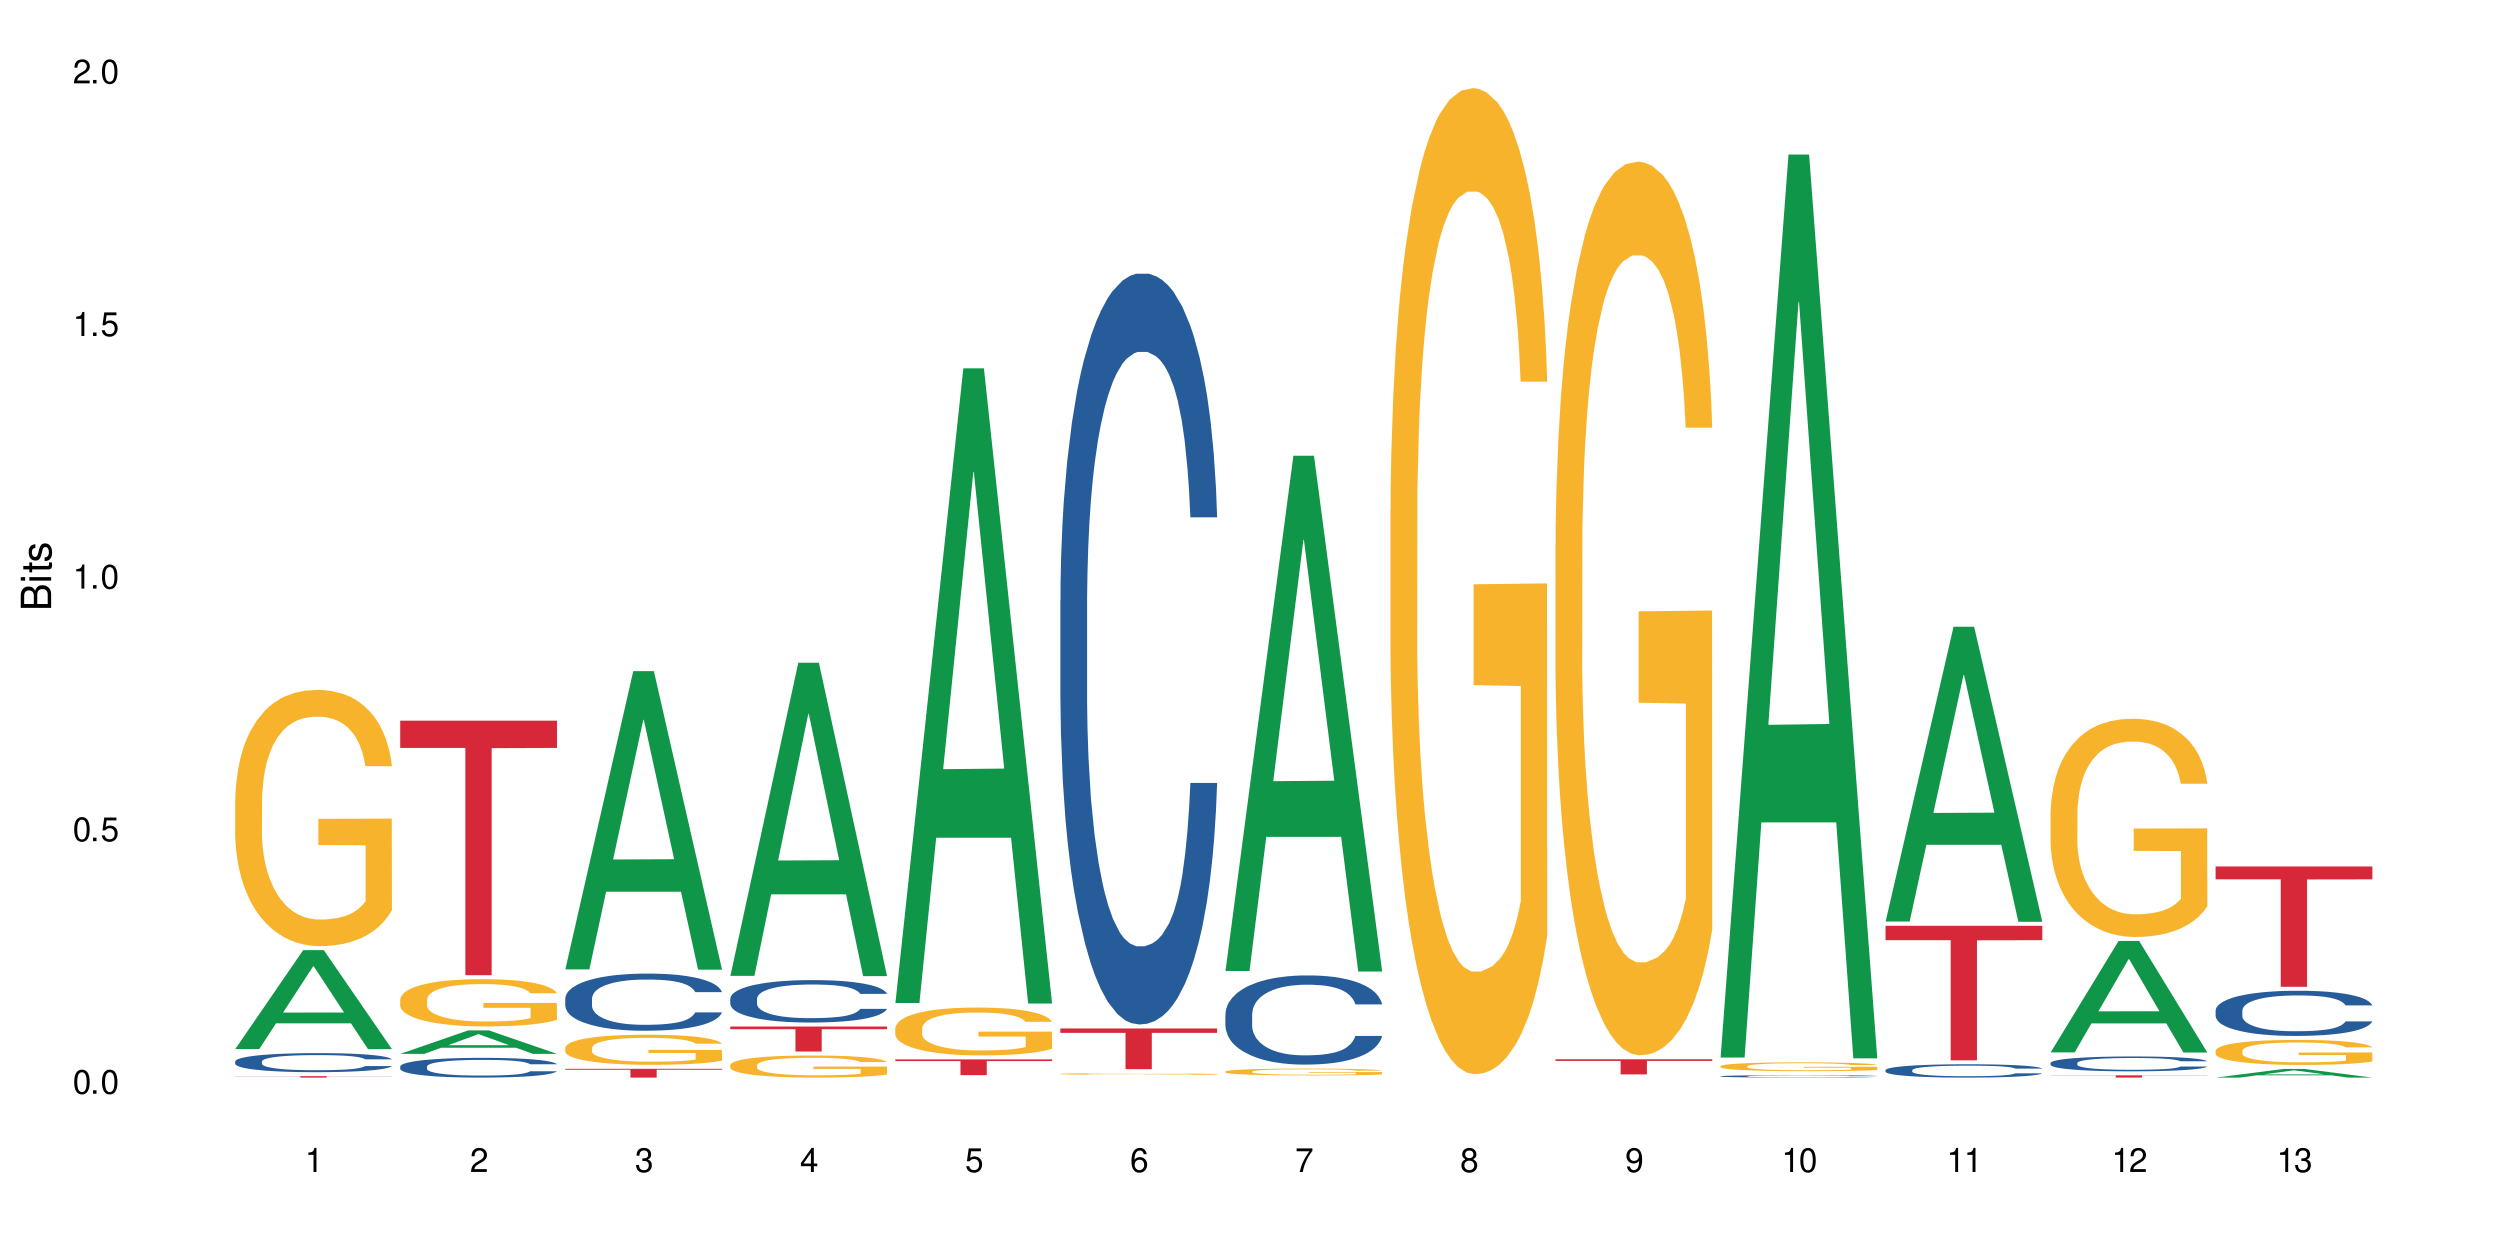 <?xml version="1.0" encoding="UTF-8"?>
<svg xmlns="http://www.w3.org/2000/svg" xmlns:xlink="http://www.w3.org/1999/xlink" width="720" height="360" viewBox="0 0 720 360">
<defs>
<g>
<g id="glyph-0-0">
</g>
<g id="glyph-0-1">
<path d="M 2.641 -6.938 C 2 -6.938 1.422 -6.656 1.078 -6.172 C 0.641 -5.562 0.406 -4.641 0.406 -3.359 C 0.406 -1.016 1.188 0.219 2.641 0.219 C 4.078 0.219 4.859 -1.016 4.859 -3.297 C 4.859 -4.641 4.656 -5.547 4.203 -6.172 C 3.844 -6.656 3.281 -6.938 2.641 -6.938 Z M 2.641 -6.188 C 3.547 -6.188 4 -5.25 4 -3.375 C 4 -1.406 3.562 -0.484 2.625 -0.484 C 1.734 -0.484 1.281 -1.438 1.281 -3.344 C 1.281 -5.25 1.734 -6.188 2.641 -6.188 Z M 2.641 -6.188 "/>
</g>
<g id="glyph-0-2">
<path d="M 1.828 -1 L 0.828 -1 L 0.828 0 L 1.828 0 Z M 1.828 -1 "/>
</g>
<g id="glyph-0-3">
<path d="M 4.562 -6.797 L 1.062 -6.797 L 0.547 -3.094 L 1.328 -3.094 C 1.719 -3.562 2.047 -3.734 2.578 -3.734 C 3.484 -3.734 4.062 -3.109 4.062 -2.094 C 4.062 -1.125 3.484 -0.531 2.578 -0.531 C 1.828 -0.531 1.375 -0.906 1.188 -1.672 L 0.328 -1.672 C 0.453 -1.109 0.547 -0.844 0.75 -0.594 C 1.125 -0.078 1.828 0.219 2.594 0.219 C 3.969 0.219 4.922 -0.781 4.922 -2.219 C 4.922 -3.562 4.031 -4.484 2.719 -4.484 C 2.25 -4.484 1.859 -4.359 1.469 -4.062 L 1.734 -5.969 L 4.562 -5.969 Z M 4.562 -6.797 "/>
</g>
<g id="glyph-0-4">
<path d="M 2.484 -4.938 L 2.484 0 L 3.328 0 L 3.328 -6.938 L 2.766 -6.938 C 2.469 -5.875 2.281 -5.734 0.984 -5.562 L 0.984 -4.938 Z M 2.484 -4.938 "/>
</g>
<g id="glyph-0-5">
<path d="M 4.859 -0.828 L 1.281 -0.828 C 1.359 -1.406 1.672 -1.781 2.5 -2.281 L 3.469 -2.828 C 4.406 -3.344 4.906 -4.062 4.906 -4.906 C 4.906 -5.484 4.672 -6.031 4.266 -6.406 C 3.859 -6.766 3.375 -6.938 2.719 -6.938 C 1.859 -6.938 1.219 -6.625 0.844 -6.031 C 0.609 -5.672 0.5 -5.234 0.484 -4.531 L 1.328 -4.531 C 1.359 -5.016 1.406 -5.281 1.531 -5.516 C 1.75 -5.938 2.188 -6.203 2.703 -6.203 C 3.469 -6.203 4.031 -5.641 4.031 -4.891 C 4.031 -4.344 3.719 -3.859 3.125 -3.516 L 2.234 -3 C 0.812 -2.172 0.406 -1.531 0.328 -0.016 L 4.859 -0.016 Z M 4.859 -0.828 "/>
</g>
<g id="glyph-0-6">
<path d="M 2.125 -3.188 L 2.578 -3.188 C 3.5 -3.188 3.984 -2.766 3.984 -1.922 C 3.984 -1.062 3.469 -0.531 2.594 -0.531 C 1.656 -0.531 1.203 -1 1.156 -2.016 L 0.312 -2.016 C 0.344 -1.453 0.438 -1.094 0.609 -0.781 C 0.953 -0.109 1.625 0.219 2.547 0.219 C 3.953 0.219 4.859 -0.625 4.859 -1.938 C 4.859 -2.828 4.516 -3.297 3.703 -3.594 C 4.344 -3.844 4.656 -4.328 4.656 -5.031 C 4.656 -6.219 3.875 -6.938 2.578 -6.938 C 1.203 -6.938 0.484 -6.172 0.453 -4.703 L 1.297 -4.703 C 1.312 -5.125 1.344 -5.359 1.453 -5.578 C 1.641 -5.969 2.062 -6.203 2.594 -6.203 C 3.344 -6.203 3.797 -5.75 3.797 -5 C 3.797 -4.516 3.609 -4.219 3.25 -4.047 C 3.016 -3.953 2.703 -3.922 2.125 -3.906 Z M 2.125 -3.188 "/>
</g>
<g id="glyph-0-7">
<path d="M 3.141 -1.672 L 3.141 0 L 3.984 0 L 3.984 -1.672 L 4.984 -1.672 L 4.984 -2.438 L 3.984 -2.438 L 3.984 -6.938 L 3.359 -6.938 L 0.266 -2.578 L 0.266 -1.672 Z M 3.141 -2.438 L 1 -2.438 L 3.141 -5.5 Z M 3.141 -2.438 "/>
</g>
<g id="glyph-0-8">
<path d="M 4.781 -5.125 C 4.609 -6.266 3.891 -6.938 2.844 -6.938 C 2.094 -6.938 1.422 -6.578 1.031 -5.953 C 0.594 -5.266 0.406 -4.422 0.406 -3.172 C 0.406 -2 0.578 -1.25 0.984 -0.641 C 1.359 -0.078 1.953 0.219 2.703 0.219 C 3.984 0.219 4.922 -0.75 4.922 -2.094 C 4.922 -3.375 4.062 -4.281 2.844 -4.281 C 2.172 -4.281 1.641 -4.031 1.281 -3.516 C 1.281 -5.234 1.828 -6.188 2.797 -6.188 C 3.391 -6.188 3.797 -5.797 3.938 -5.125 Z M 2.734 -3.531 C 3.547 -3.531 4.062 -2.953 4.062 -2.031 C 4.062 -1.156 3.484 -0.531 2.703 -0.531 C 1.922 -0.531 1.328 -1.188 1.328 -2.078 C 1.328 -2.938 1.906 -3.531 2.734 -3.531 Z M 2.734 -3.531 "/>
</g>
<g id="glyph-0-9">
<path d="M 4.984 -6.797 L 0.438 -6.797 L 0.438 -5.969 L 4.109 -5.969 C 2.5 -3.656 1.828 -2.234 1.328 0 L 2.219 0 C 2.594 -2.172 3.453 -4.047 4.984 -6.094 Z M 4.984 -6.797 "/>
</g>
<g id="glyph-0-10">
<path d="M 3.75 -3.656 C 4.469 -4.094 4.688 -4.438 4.688 -5.078 C 4.688 -6.172 3.844 -6.938 2.641 -6.938 C 1.438 -6.938 0.594 -6.172 0.594 -5.094 C 0.594 -4.438 0.812 -4.094 1.516 -3.656 C 0.734 -3.266 0.359 -2.703 0.359 -1.922 C 0.359 -0.656 1.281 0.219 2.641 0.219 C 3.984 0.219 4.922 -0.656 4.922 -1.922 C 4.922 -2.703 4.531 -3.266 3.75 -3.656 Z M 2.641 -6.188 C 3.359 -6.188 3.812 -5.75 3.812 -5.062 C 3.812 -4.406 3.344 -3.984 2.641 -3.984 C 1.922 -3.984 1.453 -4.406 1.453 -5.078 C 1.453 -5.75 1.922 -6.188 2.641 -6.188 Z M 2.641 -3.266 C 3.484 -3.266 4.062 -2.719 4.062 -1.906 C 4.062 -1.078 3.484 -0.531 2.625 -0.531 C 1.797 -0.531 1.219 -1.094 1.219 -1.906 C 1.219 -2.719 1.781 -3.266 2.641 -3.266 Z M 2.641 -3.266 "/>
</g>
<g id="glyph-0-11">
<path d="M 0.516 -1.578 C 0.672 -0.453 1.406 0.219 2.438 0.219 C 3.188 0.219 3.859 -0.141 4.266 -0.766 C 4.688 -1.453 4.891 -2.297 4.891 -3.547 C 4.891 -4.719 4.703 -5.453 4.312 -6.078 C 3.938 -6.641 3.344 -6.938 2.594 -6.938 C 1.297 -6.938 0.359 -5.969 0.359 -4.625 C 0.359 -3.344 1.234 -2.453 2.453 -2.453 C 3.094 -2.453 3.578 -2.672 4.016 -3.203 C 4 -1.484 3.469 -0.531 2.5 -0.531 C 1.906 -0.531 1.484 -0.906 1.359 -1.578 Z M 2.578 -6.203 C 3.375 -6.203 3.969 -5.531 3.969 -4.641 C 3.969 -3.797 3.391 -3.188 2.547 -3.188 C 1.734 -3.188 1.234 -3.766 1.234 -4.688 C 1.234 -5.562 1.797 -6.203 2.578 -6.203 Z M 2.578 -6.203 "/>
</g>
<g id="glyph-1-0">
</g>
<g id="glyph-1-1">
<path d="M 0 -0.953 L 0 -4.891 C 0 -5.719 -0.234 -6.344 -0.734 -6.797 C -1.188 -7.234 -1.812 -7.469 -2.5 -7.469 C -3.547 -7.469 -4.188 -7 -4.625 -5.875 C -4.984 -6.688 -5.625 -7.094 -6.531 -7.094 C -7.172 -7.094 -7.734 -6.859 -8.141 -6.391 C -8.562 -5.922 -8.75 -5.344 -8.75 -4.5 L -8.75 -0.953 Z M -4.984 -2.062 L -7.766 -2.062 L -7.766 -4.219 C -7.766 -4.844 -7.688 -5.203 -7.453 -5.5 C -7.219 -5.812 -6.859 -5.969 -6.375 -5.969 C -5.891 -5.969 -5.531 -5.812 -5.297 -5.5 C -5.062 -5.203 -4.984 -4.844 -4.984 -4.219 Z M -0.984 -2.062 L -4 -2.062 L -4 -4.781 C -4 -5.766 -3.438 -6.359 -2.484 -6.359 C -1.547 -6.359 -0.984 -5.766 -0.984 -4.781 Z M -0.984 -2.062 "/>
</g>
<g id="glyph-1-2">
<path d="M -6.281 -1.797 L -6.281 -0.797 L 0 -0.797 L 0 -1.797 Z M -8.75 -1.797 L -8.75 -0.797 L -7.484 -0.797 L -7.484 -1.797 Z M -8.75 -1.797 "/>
</g>
<g id="glyph-1-3">
<path d="M -6.281 -3.047 L -6.281 -2.016 L -8.016 -2.016 L -8.016 -1.016 L -6.281 -1.016 L -6.281 -0.172 L -5.469 -0.172 L -5.469 -1.016 L -0.719 -1.016 C -0.078 -1.016 0.281 -1.453 0.281 -2.234 C 0.281 -2.5 0.25 -2.719 0.188 -3.047 L -0.641 -3.047 C -0.609 -2.906 -0.594 -2.766 -0.594 -2.562 C -0.594 -2.141 -0.719 -2.016 -1.156 -2.016 L -5.469 -2.016 L -5.469 -3.047 Z M -6.281 -3.047 "/>
</g>
<g id="glyph-1-4">
<path d="M -4.531 -5.25 C -5.766 -5.25 -6.469 -4.422 -6.469 -2.969 C -6.469 -1.516 -5.719 -0.562 -4.547 -0.562 C -3.562 -0.562 -3.094 -1.062 -2.734 -2.562 L -2.516 -3.484 C -2.344 -4.188 -2.094 -4.469 -1.641 -4.469 C -1.047 -4.469 -0.641 -3.875 -0.641 -3 C -0.641 -2.453 -0.797 -2 -1.062 -1.75 C -1.25 -1.594 -1.422 -1.531 -1.875 -1.469 L -1.875 -0.406 C -0.422 -0.453 0.281 -1.266 0.281 -2.922 C 0.281 -4.5 -0.5 -5.516 -1.719 -5.516 C -2.656 -5.516 -3.172 -4.984 -3.469 -3.734 L -3.703 -2.766 C -3.891 -1.953 -4.156 -1.609 -4.594 -1.609 C -5.188 -1.609 -5.547 -2.125 -5.547 -2.938 C -5.547 -3.75 -5.203 -4.172 -4.531 -4.203 Z M -4.531 -5.25 "/>
</g>
</g>
</defs>
<rect x="-72" y="-36" width="864" height="432" fill="rgb(100%, 100%, 100%)" fill-opacity="1"/>
<path fill-rule="nonzero" fill="rgb(6.275%, 58.824%, 28.235%)" fill-opacity="1" d="M 67.73 302.129 L 67.777 302.102 L 87.316 273.633 L 93.25 273.633 L 112.883 302.156 L 105.984 302.156 L 101.066 294.711 L 79.5 294.711 L 74.676 302.129 L 67.73 302.129 L 81.574 291.629 L 99.086 291.602 L 90.355 278.293 L 90.258 278.266 L 90.164 278.348 L 81.527 291.602 L 81.574 291.629 Z M 67.73 302.129 "/>
<path fill-rule="nonzero" fill="rgb(14.51%, 36.078%, 60%)" fill-opacity="1" d="M 67.73 305.688 L 67.785 305.684 L 67.785 305.562 L 67.953 305.371 L 68.336 305.133 L 68.723 304.965 L 69.715 304.668 L 71.09 304.383 L 72.523 304.164 L 73.566 304.031 L 74.504 303.93 L 76.652 303.746 L 78.027 303.652 L 79.516 303.566 L 81.332 303.48 L 82.652 303.43 L 85.629 303.348 L 87.828 303.312 L 89.535 303.301 L 93.227 303.301 L 95.43 303.32 L 97.027 303.344 L 98.789 303.383 L 100.273 303.43 L 102.863 303.539 L 105.176 303.68 L 106.223 303.762 L 107.875 303.918 L 109.141 304.066 L 110.02 304.199 L 111.012 304.383 L 111.895 304.609 L 112.555 304.867 L 112.883 305.082 L 105.176 305.082 L 104.789 304.879 L 104.348 304.727 L 103.523 304.52 L 102.699 304.375 L 101.543 304.227 L 100.496 304.133 L 99.062 304.035 L 97.797 303.977 L 96.477 303.93 L 95.207 303.902 L 92.785 303.871 L 89.977 303.871 L 88.93 303.883 L 86.785 303.922 L 85.629 303.957 L 83.977 304.027 L 82.82 304.094 L 81.441 304.191 L 80.508 304.277 L 79.352 304.41 L 78.523 304.523 L 77.586 304.691 L 77.035 304.816 L 76.543 304.957 L 76.102 305.121 L 75.77 305.297 L 75.551 305.484 L 75.441 305.664 L 75.441 306.441 L 75.551 306.621 L 75.824 306.832 L 76.543 307.141 L 77.586 307.406 L 78.801 307.617 L 79.957 307.766 L 80.617 307.836 L 81.496 307.918 L 82.875 308.016 L 84.855 308.117 L 86.012 308.156 L 87.773 308.199 L 89.594 308.219 L 92.016 308.219 L 94.164 308.199 L 95.594 308.172 L 97.082 308.133 L 99.117 308.047 L 100.383 307.969 L 101.484 307.871 L 102.312 307.777 L 102.863 307.695 L 103.688 307.539 L 104.348 307.371 L 104.844 307.195 L 105.176 307.023 L 112.883 307.023 L 112.555 307.223 L 112.059 307.422 L 111.562 307.566 L 110.793 307.742 L 109.91 307.898 L 108.645 308.074 L 107.598 308.188 L 106.223 308.312 L 104.957 308.41 L 103.578 308.496 L 101.543 308.594 L 100.219 308.645 L 98.789 308.691 L 97.082 308.73 L 94.934 308.766 L 92.621 308.785 L 90.473 308.789 L 88.16 308.781 L 86.453 308.762 L 84.195 308.715 L 81.387 308.625 L 79.352 308.531 L 77.754 308.434 L 76.375 308.332 L 74.836 308.199 L 72.852 307.977 L 71.641 307.805 L 70.816 307.668 L 69.879 307.469 L 69.219 307.293 L 68.445 307.012 L 67.895 306.656 L 67.73 306.383 Z M 67.73 305.688 "/>
<path fill-rule="nonzero" fill="rgb(96.863%, 70.196%, 16.863%)" fill-opacity="1" d="M 67.73 230.297 L 67.785 230.23 L 67.785 228.883 L 68.008 225.848 L 68.559 221.672 L 69.273 218.234 L 70.043 215.539 L 70.539 214.121 L 71.367 212.102 L 72.082 210.617 L 73.898 207.586 L 76.211 204.754 L 77.477 203.539 L 78.91 202.395 L 80.945 201.113 L 81.883 200.645 L 84.746 199.562 L 87.996 198.891 L 91.574 198.688 L 93.227 198.754 L 95.484 199.023 L 98.566 199.766 L 100.328 200.441 L 101.707 201.113 L 103.137 201.992 L 104.898 203.34 L 106.551 204.957 L 107.875 206.574 L 109.195 208.594 L 110.297 210.754 L 111.234 213.109 L 112.059 215.941 L 112.555 218.301 L 112.883 220.66 L 105.23 220.66 L 104.789 218.301 L 104.293 216.48 L 103.469 214.258 L 102.641 212.641 L 101.816 211.359 L 100.273 209.605 L 98.953 208.527 L 97.301 207.586 L 95.703 206.977 L 93.887 206.574 L 92.785 206.438 L 89.867 206.438 L 87.223 206.91 L 85.684 207.449 L 84.582 207.988 L 83.039 209 L 82.102 209.809 L 81.551 210.348 L 79.902 212.438 L 78.801 214.324 L 78.195 215.605 L 77.422 217.629 L 76.871 219.445 L 76.266 222.145 L 75.938 224.164 L 75.496 228.746 L 75.441 240.879 L 75.605 243.441 L 75.938 246.203 L 76.375 248.629 L 77.035 251.191 L 77.699 253.145 L 78.855 255.773 L 79.844 257.527 L 80.617 258.672 L 82.102 260.492 L 82.707 261.098 L 84.141 262.312 L 85.629 263.254 L 87.445 264.062 L 88.82 264.469 L 91.023 264.805 L 93.832 264.805 L 97.137 264.402 L 99.227 263.863 L 100.66 263.324 L 101.598 262.852 L 102.754 262.109 L 103.578 261.438 L 104.348 260.695 L 105.285 259.547 L 105.285 243.441 L 91.684 243.371 L 91.684 235.824 L 112.828 235.758 L 112.883 262.109 L 111.727 263.93 L 110.297 265.684 L 108.918 267.031 L 107.488 268.176 L 105.449 269.457 L 103.797 270.266 L 101.266 271.207 L 98.953 271.816 L 96.531 272.219 L 94.383 272.422 L 91.852 272.488 L 89.594 272.355 L 87.168 271.949 L 85.242 271.41 L 83.48 270.738 L 81.719 269.859 L 79.516 268.445 L 78.082 267.301 L 76.598 265.883 L 75.109 264.199 L 73.789 262.379 L 72.906 260.965 L 72.027 259.348 L 71.09 257.324 L 70.207 255.031 L 69.547 252.945 L 68.941 250.586 L 68.5 248.359 L 68.062 245.328 L 67.84 242.902 L 67.73 240.812 Z M 67.73 230.297 "/>
<path fill-rule="nonzero" fill="rgb(83.922%, 15.686%, 22.353%)" fill-opacity="1" d="M 67.73 309.934 L 112.883 309.934 L 112.883 309.98 L 94.066 309.98 L 94.066 310.352 L 86.496 310.352 L 86.496 309.98 L 67.73 309.98 Z M 67.73 309.934 "/>
<path fill-rule="nonzero" fill="rgb(6.275%, 58.824%, 28.235%)" fill-opacity="1" d="M 115.262 303.512 L 115.309 303.504 L 134.848 296.75 L 140.781 296.75 L 160.414 303.52 L 153.516 303.52 L 148.598 301.75 L 127.031 301.75 L 122.207 303.512 L 115.262 303.512 L 129.105 301.02 L 146.617 301.016 L 137.887 297.855 L 137.789 297.852 L 137.691 297.867 L 129.059 301.016 L 129.105 301.02 Z M 115.262 303.512 "/>
<path fill-rule="nonzero" fill="rgb(14.51%, 36.078%, 60%)" fill-opacity="1" d="M 115.262 307.137 L 115.316 307.133 L 115.316 307.008 L 115.48 306.809 L 115.867 306.562 L 116.254 306.391 L 117.242 306.082 L 118.621 305.785 L 120.051 305.559 L 121.098 305.422 L 122.035 305.316 L 124.184 305.125 L 125.559 305.027 L 127.047 304.938 L 128.863 304.852 L 130.184 304.797 L 133.156 304.715 L 135.359 304.68 L 137.066 304.664 L 140.758 304.664 L 142.961 304.684 L 144.555 304.711 L 146.316 304.75 L 147.805 304.797 L 150.395 304.914 L 152.707 305.059 L 153.75 305.141 L 155.402 305.301 L 156.672 305.457 L 157.551 305.594 L 158.543 305.785 L 159.422 306.02 L 160.086 306.285 L 160.414 306.508 L 152.707 306.508 L 152.32 306.301 L 151.879 306.141 L 151.055 305.926 L 150.227 305.777 L 149.07 305.625 L 148.023 305.527 L 146.594 305.426 L 145.328 305.363 L 144.004 305.316 L 142.738 305.285 L 140.316 305.254 L 137.508 305.254 L 136.461 305.266 L 134.312 305.309 L 133.156 305.344 L 131.504 305.418 L 130.348 305.484 L 128.973 305.59 L 128.035 305.676 L 126.879 305.812 L 126.055 305.93 L 125.117 306.102 L 124.566 306.234 L 124.07 306.379 L 123.633 306.551 L 123.301 306.734 L 123.082 306.926 L 122.969 307.113 L 122.969 307.918 L 123.082 308.105 L 123.355 308.324 L 124.07 308.641 L 125.117 308.918 L 126.328 309.137 L 127.484 309.289 L 128.145 309.363 L 129.027 309.445 L 130.402 309.551 L 132.387 309.656 L 133.543 309.695 L 135.305 309.738 L 137.121 309.758 L 139.547 309.758 L 141.691 309.738 L 143.125 309.711 L 144.609 309.672 L 146.648 309.582 L 147.914 309.5 L 149.016 309.398 L 149.844 309.301 L 150.395 309.219 L 151.219 309.059 L 151.879 308.879 L 152.375 308.699 L 152.707 308.52 L 160.414 308.52 L 160.086 308.73 L 159.59 308.934 L 159.094 309.082 L 158.324 309.266 L 157.441 309.426 L 156.176 309.609 L 155.129 309.727 L 153.75 309.859 L 152.484 309.957 L 151.109 310.047 L 149.07 310.148 L 147.75 310.199 L 146.316 310.246 L 144.609 310.289 L 142.465 310.324 L 140.152 310.348 L 138.004 310.352 L 135.691 310.34 L 133.984 310.32 L 131.727 310.273 L 128.918 310.18 L 126.879 310.082 L 125.281 309.984 L 123.906 309.879 L 122.363 309.738 L 120.383 309.508 L 119.172 309.332 L 118.344 309.188 L 117.41 308.984 L 116.746 308.801 L 115.977 308.512 L 115.426 308.141 L 115.262 307.855 Z M 115.262 307.137 "/>
<path fill-rule="nonzero" fill="rgb(96.863%, 70.196%, 16.863%)" fill-opacity="1" d="M 115.262 287.828 L 115.316 287.816 L 115.316 287.57 L 115.535 287.012 L 116.086 286.238 L 116.805 285.605 L 117.574 285.109 L 118.07 284.848 L 118.895 284.477 L 119.609 284.203 L 121.43 283.645 L 123.742 283.121 L 125.008 282.898 L 126.438 282.688 L 128.477 282.453 L 129.414 282.363 L 132.277 282.164 L 135.523 282.043 L 139.105 282.004 L 140.758 282.016 L 143.016 282.066 L 146.098 282.203 L 147.859 282.328 L 149.238 282.453 L 150.668 282.613 L 152.43 282.859 L 154.082 283.16 L 155.402 283.457 L 156.727 283.832 L 157.828 284.227 L 158.762 284.664 L 159.59 285.184 L 160.086 285.617 L 160.414 286.055 L 152.762 286.055 L 152.32 285.617 L 151.824 285.285 L 151 284.875 L 150.172 284.574 L 149.348 284.34 L 147.805 284.016 L 146.484 283.816 L 144.832 283.645 L 143.234 283.531 L 141.418 283.457 L 140.316 283.434 L 137.398 283.434 L 134.754 283.52 L 133.211 283.617 L 132.109 283.719 L 130.57 283.906 L 129.633 284.055 L 129.082 284.152 L 127.43 284.539 L 126.328 284.887 L 125.723 285.121 L 124.953 285.496 L 124.402 285.828 L 123.797 286.328 L 123.465 286.699 L 123.023 287.543 L 122.969 289.781 L 123.137 290.254 L 123.465 290.762 L 123.906 291.207 L 124.566 291.68 L 125.227 292.039 L 126.383 292.523 L 127.375 292.848 L 128.145 293.059 L 129.633 293.395 L 130.238 293.508 L 131.672 293.73 L 133.156 293.902 L 134.973 294.055 L 136.352 294.129 L 138.555 294.191 L 141.363 294.191 L 144.668 294.113 L 146.758 294.016 L 148.191 293.918 L 149.125 293.828 L 150.281 293.691 L 151.109 293.57 L 151.879 293.434 L 152.816 293.223 L 152.816 290.254 L 139.215 290.238 L 139.215 288.848 L 160.359 288.836 L 160.414 293.691 L 159.258 294.027 L 157.828 294.352 L 156.449 294.598 L 155.02 294.812 L 152.98 295.047 L 151.328 295.195 L 148.797 295.371 L 146.484 295.48 L 144.059 295.555 L 141.914 295.594 L 139.379 295.605 L 137.121 295.582 L 134.699 295.508 L 132.773 295.406 L 131.012 295.281 L 129.246 295.121 L 127.047 294.859 L 125.613 294.648 L 124.125 294.387 L 122.641 294.078 L 121.316 293.742 L 120.438 293.48 L 119.555 293.184 L 118.621 292.812 L 117.738 292.387 L 117.078 292.004 L 116.473 291.57 L 116.031 291.16 L 115.59 290.602 L 115.371 290.152 L 115.262 289.77 Z M 115.262 287.828 "/>
<path fill-rule="nonzero" fill="rgb(83.922%, 15.686%, 22.353%)" fill-opacity="1" d="M 115.262 207.555 L 160.414 207.555 L 160.414 215.402 L 141.598 215.469 L 141.598 280.859 L 134.023 280.859 L 134.023 215.539 L 133.914 215.402 L 115.262 215.402 Z M 115.262 207.555 "/>
<path fill-rule="nonzero" fill="rgb(6.275%, 58.824%, 28.235%)" fill-opacity="1" d="M 162.793 279.184 L 162.84 279.102 L 182.379 193.277 L 188.312 193.277 L 207.945 279.262 L 201.047 279.262 L 196.125 256.816 L 174.562 256.816 L 169.738 279.184 L 162.793 279.184 L 176.637 247.531 L 194.148 247.453 L 185.418 207.324 L 185.32 207.246 L 185.223 207.488 L 176.59 247.453 L 176.637 247.531 Z M 162.793 279.184 "/>
<path fill-rule="nonzero" fill="rgb(14.51%, 36.078%, 60%)" fill-opacity="1" d="M 162.793 287.562 L 162.848 287.547 L 162.848 287.188 L 163.012 286.617 L 163.398 285.895 L 163.781 285.398 L 164.773 284.512 L 166.148 283.656 L 167.582 282.992 L 168.629 282.602 L 169.562 282.301 L 171.711 281.746 L 173.09 281.461 L 174.574 281.203 L 176.391 280.949 L 177.715 280.797 L 180.688 280.559 L 182.891 280.453 L 184.598 280.406 L 188.285 280.406 L 190.488 280.469 L 192.086 280.543 L 193.848 280.664 L 195.336 280.797 L 197.922 281.129 L 200.234 281.551 L 201.281 281.789 L 202.934 282.258 L 204.199 282.707 L 205.082 283.098 L 206.074 283.656 L 206.953 284.332 L 207.613 285.098 L 207.945 285.742 L 200.234 285.742 L 199.852 285.145 L 199.41 284.676 L 198.582 284.059 L 197.758 283.625 L 196.602 283.188 L 195.555 282.902 L 194.125 282.617 L 192.855 282.438 L 191.535 282.301 L 190.27 282.211 L 187.848 282.121 L 185.039 282.121 L 183.992 282.152 L 181.844 282.273 L 180.688 282.375 L 179.035 282.586 L 177.879 282.781 L 176.504 283.082 L 175.566 283.34 L 174.41 283.73 L 173.586 284.074 L 172.648 284.57 L 172.098 284.945 L 171.602 285.367 L 171.16 285.863 L 170.832 286.391 L 170.609 286.945 L 170.5 287.488 L 170.5 289.816 L 170.609 290.359 L 170.887 290.988 L 171.602 291.906 L 172.648 292.703 L 173.859 293.336 L 175.016 293.785 L 175.676 293.996 L 176.559 294.238 L 177.934 294.539 L 179.918 294.84 L 181.074 294.957 L 182.836 295.078 L 184.652 295.141 L 187.074 295.141 L 189.223 295.078 L 190.656 295.004 L 192.141 294.883 L 194.18 294.629 L 195.445 294.387 L 196.547 294.102 L 197.371 293.816 L 197.922 293.574 L 198.75 293.109 L 199.41 292.598 L 199.906 292.074 L 200.234 291.562 L 207.945 291.562 L 207.613 292.164 L 207.117 292.75 L 206.625 293.184 L 205.852 293.711 L 204.973 294.176 L 203.703 294.703 L 202.66 295.051 L 201.281 295.426 L 200.016 295.711 L 198.641 295.965 L 196.602 296.266 L 195.281 296.418 L 193.848 296.551 L 192.141 296.672 L 189.992 296.777 L 187.68 296.836 L 185.535 296.852 L 183.219 296.824 L 181.512 296.762 L 179.254 296.629 L 176.449 296.355 L 174.41 296.07 L 172.812 295.785 L 171.438 295.484 L 169.895 295.078 L 167.914 294.418 L 166.699 293.906 L 165.875 293.484 L 164.938 292.898 L 164.277 292.375 L 163.508 291.531 L 162.957 290.465 L 162.793 289.637 Z M 162.793 287.562 "/>
<path fill-rule="nonzero" fill="rgb(96.863%, 70.196%, 16.863%)" fill-opacity="1" d="M 162.793 301.711 L 162.848 301.703 L 162.848 301.547 L 163.066 301.188 L 163.617 300.699 L 164.332 300.293 L 165.105 299.977 L 165.602 299.812 L 166.426 299.574 L 167.141 299.398 L 168.957 299.043 L 171.27 298.711 L 172.539 298.566 L 173.969 298.434 L 176.008 298.281 L 176.941 298.227 L 179.805 298.102 L 183.055 298.02 L 186.633 297.996 L 188.285 298.004 L 190.543 298.035 L 193.629 298.125 L 195.391 298.203 L 196.766 298.281 L 198.199 298.387 L 199.961 298.543 L 201.613 298.734 L 202.934 298.926 L 204.254 299.16 L 205.355 299.414 L 206.293 299.691 L 207.117 300.023 L 207.613 300.301 L 207.945 300.578 L 200.289 300.578 L 199.852 300.301 L 199.355 300.09 L 198.527 299.828 L 197.703 299.637 L 196.875 299.484 L 195.336 299.281 L 194.012 299.152 L 192.363 299.043 L 190.766 298.973 L 188.949 298.926 L 187.848 298.906 L 184.926 298.906 L 182.285 298.965 L 180.742 299.027 L 179.641 299.09 L 178.098 299.211 L 177.164 299.305 L 176.613 299.367 L 174.961 299.613 L 173.859 299.836 L 173.254 299.984 L 172.484 300.223 L 171.934 300.438 L 171.328 300.754 L 170.996 300.992 L 170.555 301.531 L 170.5 302.957 L 170.664 303.258 L 170.996 303.582 L 171.438 303.867 L 172.098 304.168 L 172.758 304.398 L 173.914 304.707 L 174.906 304.91 L 175.676 305.047 L 177.164 305.262 L 177.77 305.332 L 179.199 305.473 L 180.688 305.586 L 182.504 305.68 L 183.883 305.727 L 186.082 305.766 L 188.891 305.766 L 192.195 305.719 L 194.289 305.656 L 195.719 305.594 L 196.656 305.539 L 197.812 305.449 L 198.641 305.371 L 199.41 305.285 L 200.348 305.148 L 200.348 303.258 L 186.746 303.25 L 186.746 302.363 L 207.891 302.355 L 207.945 305.449 L 206.789 305.664 L 205.355 305.871 L 203.98 306.027 L 202.547 306.164 L 200.512 306.312 L 198.859 306.41 L 196.324 306.52 L 194.012 306.59 L 191.59 306.637 L 189.441 306.664 L 186.91 306.672 L 184.652 306.656 L 182.23 306.605 L 180.301 306.543 L 178.539 306.465 L 176.777 306.363 L 174.574 306.195 L 173.145 306.059 L 171.656 305.895 L 170.172 305.695 L 168.848 305.48 L 167.969 305.316 L 167.086 305.125 L 166.148 304.887 L 165.27 304.617 L 164.609 304.375 L 164.004 304.098 L 163.562 303.836 L 163.121 303.477 L 162.902 303.191 L 162.793 302.949 Z M 162.793 301.711 "/>
<path fill-rule="nonzero" fill="rgb(83.922%, 15.686%, 22.353%)" fill-opacity="1" d="M 162.793 307.816 L 207.945 307.816 L 207.945 308.086 L 189.125 308.09 L 189.125 310.352 L 181.555 310.352 L 181.555 308.09 L 181.445 308.086 L 162.793 308.086 Z M 162.793 307.816 "/>
<path fill-rule="nonzero" fill="rgb(6.275%, 58.824%, 28.235%)" fill-opacity="1" d="M 210.32 281.051 L 210.371 280.965 L 229.906 190.867 L 235.84 190.867 L 255.477 281.133 L 248.578 281.133 L 243.656 257.57 L 222.094 257.57 L 217.27 281.051 L 210.32 281.051 L 224.168 247.824 L 241.68 247.738 L 232.945 205.617 L 232.852 205.531 L 232.754 205.785 L 224.117 247.738 L 224.168 247.824 Z M 210.32 281.051 "/>
<path fill-rule="nonzero" fill="rgb(14.51%, 36.078%, 60%)" fill-opacity="1" d="M 210.32 287.594 L 210.375 287.582 L 210.375 287.312 L 210.543 286.891 L 210.926 286.352 L 211.312 285.984 L 212.305 285.324 L 213.68 284.691 L 215.113 284.199 L 216.16 283.91 L 217.094 283.684 L 219.242 283.273 L 220.617 283.059 L 222.105 282.871 L 223.922 282.68 L 225.246 282.57 L 228.219 282.391 L 230.422 282.312 L 232.129 282.277 L 235.816 282.277 L 238.02 282.324 L 239.617 282.379 L 241.379 282.469 L 242.863 282.57 L 245.453 282.812 L 247.766 283.125 L 248.812 283.305 L 250.465 283.652 L 251.73 283.988 L 252.613 284.277 L 253.602 284.691 L 254.484 285.191 L 255.145 285.762 L 255.477 286.242 L 247.766 286.242 L 247.379 285.793 L 246.941 285.449 L 246.113 284.992 L 245.289 284.668 L 244.133 284.344 L 243.086 284.133 L 241.652 283.918 L 240.387 283.785 L 239.066 283.684 L 237.801 283.617 L 235.375 283.551 L 232.566 283.551 L 231.523 283.574 L 229.375 283.664 L 228.219 283.742 L 226.566 283.898 L 225.41 284.043 L 224.031 284.266 L 223.098 284.457 L 221.941 284.746 L 221.113 285.004 L 220.18 285.371 L 219.629 285.648 L 219.133 285.961 L 218.691 286.332 L 218.359 286.723 L 218.141 287.133 L 218.031 287.535 L 218.031 289.266 L 218.141 289.668 L 218.418 290.137 L 219.133 290.816 L 220.18 291.41 L 221.391 291.879 L 222.547 292.215 L 223.207 292.371 L 224.086 292.547 L 225.465 292.773 L 227.445 292.996 L 228.602 293.086 L 230.367 293.172 L 232.184 293.219 L 234.605 293.219 L 236.754 293.172 L 238.184 293.117 L 239.672 293.027 L 241.707 292.84 L 242.977 292.66 L 244.078 292.449 L 244.902 292.234 L 245.453 292.059 L 246.277 291.711 L 246.941 291.332 L 247.438 290.941 L 247.766 290.562 L 255.477 290.562 L 255.145 291.008 L 254.648 291.441 L 254.152 291.766 L 253.383 292.156 L 252.5 292.504 L 251.234 292.895 L 250.188 293.152 L 248.812 293.43 L 247.547 293.641 L 246.168 293.832 L 244.133 294.055 L 242.809 294.168 L 241.379 294.266 L 239.672 294.355 L 237.523 294.434 L 235.211 294.48 L 233.062 294.492 L 230.75 294.469 L 229.043 294.422 L 226.785 294.324 L 223.977 294.121 L 221.941 293.91 L 220.344 293.699 L 218.965 293.477 L 217.426 293.172 L 215.441 292.684 L 214.23 292.305 L 213.406 291.988 L 212.469 291.555 L 211.809 291.164 L 211.039 290.539 L 210.488 289.746 L 210.32 289.133 Z M 210.32 287.594 "/>
<path fill-rule="nonzero" fill="rgb(96.863%, 70.196%, 16.863%)" fill-opacity="1" d="M 210.32 306.711 L 210.375 306.707 L 210.375 306.59 L 210.598 306.328 L 211.148 305.965 L 211.863 305.668 L 212.633 305.438 L 213.129 305.316 L 213.957 305.141 L 214.672 305.012 L 216.488 304.75 L 218.801 304.508 L 220.066 304.402 L 221.5 304.305 L 223.539 304.191 L 224.473 304.152 L 227.336 304.059 L 230.586 304 L 234.164 303.984 L 235.816 303.988 L 238.074 304.012 L 241.156 304.078 L 242.922 304.133 L 244.297 304.191 L 245.73 304.27 L 247.492 304.383 L 249.145 304.523 L 250.465 304.664 L 251.785 304.84 L 252.887 305.023 L 253.824 305.227 L 254.648 305.473 L 255.145 305.676 L 255.477 305.879 L 247.82 305.879 L 247.379 305.676 L 246.887 305.52 L 246.059 305.328 L 245.234 305.188 L 244.406 305.078 L 242.863 304.926 L 241.543 304.832 L 239.891 304.75 L 238.293 304.699 L 236.477 304.664 L 235.375 304.652 L 232.457 304.652 L 229.816 304.691 L 228.273 304.738 L 227.172 304.785 L 225.629 304.871 L 224.695 304.941 L 224.145 304.988 L 222.492 305.168 L 221.391 305.332 L 220.785 305.441 L 220.012 305.617 L 219.461 305.773 L 218.855 306.008 L 218.527 306.184 L 218.086 306.578 L 218.031 307.625 L 218.195 307.844 L 218.527 308.082 L 218.965 308.293 L 219.629 308.516 L 220.289 308.684 L 221.445 308.91 L 222.438 309.062 L 223.207 309.16 L 224.695 309.316 L 225.301 309.367 L 226.73 309.473 L 228.219 309.555 L 230.035 309.625 L 231.41 309.66 L 233.613 309.688 L 236.422 309.688 L 239.727 309.652 L 241.82 309.605 L 243.25 309.562 L 244.188 309.52 L 245.344 309.457 L 246.168 309.398 L 246.941 309.332 L 247.875 309.234 L 247.875 307.844 L 234.273 307.84 L 234.273 307.188 L 255.422 307.184 L 255.477 309.457 L 254.32 309.613 L 252.887 309.766 L 251.512 309.879 L 250.078 309.98 L 248.043 310.09 L 246.391 310.16 L 243.855 310.242 L 241.543 310.293 L 239.121 310.328 L 236.973 310.348 L 234.441 310.352 L 232.184 310.34 L 229.758 310.305 L 227.832 310.258 L 226.07 310.199 L 224.309 310.125 L 222.105 310.004 L 220.672 309.902 L 219.188 309.781 L 217.699 309.637 L 216.379 309.48 L 215.496 309.355 L 214.617 309.219 L 213.68 309.043 L 212.801 308.844 L 212.137 308.664 L 211.531 308.461 L 211.094 308.27 L 210.652 308.008 L 210.43 307.797 L 210.32 307.617 Z M 210.32 306.711 "/>
<path fill-rule="nonzero" fill="rgb(83.922%, 15.686%, 22.353%)" fill-opacity="1" d="M 210.32 295.637 L 255.477 295.637 L 255.477 296.406 L 236.656 296.414 L 236.656 302.84 L 229.086 302.84 L 229.086 296.418 L 228.977 296.406 L 210.32 296.406 Z M 210.32 295.637 "/>
<path fill-rule="nonzero" fill="rgb(6.275%, 58.824%, 28.235%)" fill-opacity="1" d="M 257.852 288.855 L 257.898 288.684 L 277.438 106.086 L 283.371 106.086 L 303.004 289.027 L 296.105 289.027 L 291.188 241.273 L 269.621 241.273 L 264.797 288.855 L 257.852 288.855 L 271.695 221.52 L 289.207 221.348 L 280.477 135.977 L 280.379 135.805 L 280.285 136.32 L 271.648 221.348 L 271.695 221.52 Z M 257.852 288.855 "/>
<path fill-rule="nonzero" fill="rgb(96.863%, 70.196%, 16.863%)" fill-opacity="1" d="M 257.852 296.078 L 257.906 296.062 L 257.906 295.812 L 258.125 295.246 L 258.676 294.465 L 259.395 293.824 L 260.164 293.32 L 260.66 293.055 L 261.484 292.68 L 262.203 292.402 L 264.02 291.836 L 266.332 291.305 L 267.598 291.078 L 269.031 290.867 L 271.066 290.625 L 272.004 290.539 L 274.867 290.336 L 278.117 290.211 L 281.695 290.172 L 283.348 290.188 L 285.605 290.238 L 288.688 290.375 L 290.449 290.5 L 291.828 290.625 L 293.258 290.789 L 295.02 291.043 L 296.672 291.344 L 297.996 291.645 L 299.316 292.023 L 300.418 292.426 L 301.352 292.867 L 302.18 293.395 L 302.676 293.836 L 303.004 294.277 L 295.352 294.277 L 294.91 293.836 L 294.414 293.496 L 293.59 293.082 L 292.762 292.777 L 291.938 292.539 L 290.395 292.211 L 289.074 292.012 L 287.422 291.836 L 285.824 291.723 L 284.008 291.645 L 282.906 291.621 L 279.988 291.621 L 277.344 291.707 L 275.805 291.809 L 274.703 291.91 L 273.16 292.098 L 272.223 292.25 L 271.672 292.352 L 270.02 292.742 L 268.918 293.094 L 268.312 293.332 L 267.543 293.711 L 266.992 294.051 L 266.387 294.555 L 266.055 294.93 L 265.617 295.785 L 265.562 298.051 L 265.727 298.531 L 266.055 299.047 L 266.496 299.5 L 267.156 299.977 L 267.82 300.344 L 268.977 300.832 L 269.965 301.16 L 270.738 301.375 L 272.223 301.715 L 272.828 301.828 L 274.262 302.055 L 275.746 302.23 L 277.566 302.383 L 278.941 302.457 L 281.145 302.52 L 283.953 302.52 L 287.258 302.445 L 289.348 302.344 L 290.781 302.242 L 291.719 302.156 L 292.875 302.016 L 293.699 301.891 L 294.469 301.754 L 295.406 301.539 L 295.406 298.531 L 281.805 298.52 L 281.805 297.109 L 302.949 297.094 L 303.004 302.016 L 301.848 302.355 L 300.418 302.684 L 299.039 302.934 L 297.609 303.148 L 295.57 303.387 L 293.918 303.539 L 291.387 303.715 L 289.074 303.828 L 286.652 303.906 L 284.504 303.941 L 281.969 303.953 L 279.711 303.93 L 277.289 303.855 L 275.363 303.754 L 273.602 303.629 L 271.84 303.465 L 269.637 303.199 L 268.203 302.984 L 266.719 302.723 L 265.23 302.406 L 263.91 302.066 L 263.027 301.805 L 262.148 301.5 L 261.211 301.125 L 260.328 300.695 L 259.668 300.305 L 259.062 299.863 L 258.621 299.449 L 258.184 298.883 L 257.961 298.43 L 257.852 298.039 Z M 257.852 296.078 "/>
<path fill-rule="nonzero" fill="rgb(83.922%, 15.686%, 22.353%)" fill-opacity="1" d="M 257.852 305.098 L 303.004 305.098 L 303.004 305.586 L 284.188 305.59 L 284.188 309.641 L 276.617 309.641 L 276.617 305.594 L 276.504 305.586 L 257.852 305.586 Z M 257.852 305.098 "/>
<path fill-rule="nonzero" fill="rgb(14.51%, 36.078%, 60%)" fill-opacity="1" d="M 305.383 172.91 L 305.438 172.711 L 305.438 167.969 L 305.602 160.457 L 305.988 150.969 L 306.371 144.445 L 307.363 132.785 L 308.742 121.52 L 310.172 112.824 L 311.219 107.684 L 312.156 103.73 L 314.301 96.418 L 315.68 92.664 L 317.164 89.305 L 318.984 85.941 L 320.305 83.965 L 323.277 80.805 L 325.48 79.422 L 327.188 78.828 L 330.879 78.828 L 333.078 79.617 L 334.676 80.605 L 336.438 82.188 L 337.926 83.965 L 340.512 88.316 L 342.828 93.848 L 343.871 97.012 L 345.523 103.137 L 346.789 109.066 L 347.672 114.207 L 348.664 121.52 L 349.543 130.414 L 350.203 140.492 L 350.535 148.992 L 342.828 148.992 L 342.441 141.086 L 342 134.961 L 341.176 126.855 L 340.348 121.125 L 339.191 115.391 L 338.145 111.637 L 336.715 107.883 L 335.449 105.512 L 334.125 103.73 L 332.859 102.547 L 330.438 101.359 L 327.629 101.359 L 326.582 101.754 L 324.434 103.336 L 323.277 104.719 L 321.625 107.488 L 320.469 110.055 L 319.094 114.008 L 318.156 117.367 L 317 122.508 L 316.176 127.055 L 315.238 133.578 L 314.688 138.516 L 314.191 144.051 L 313.75 150.574 L 313.422 157.492 L 313.199 164.805 L 313.09 171.922 L 313.09 202.555 L 313.199 209.672 L 313.477 217.973 L 314.191 230.027 L 315.238 240.504 L 316.449 248.805 L 317.605 254.734 L 318.266 257.504 L 319.148 260.664 L 320.523 264.617 L 322.508 268.57 L 323.664 270.152 L 325.426 271.734 L 327.242 272.523 L 329.664 272.523 L 331.812 271.734 L 333.246 270.746 L 334.73 269.164 L 336.77 265.805 L 338.035 262.641 L 339.137 258.887 L 339.961 255.129 L 340.512 251.969 L 341.34 245.84 L 342 239.121 L 342.496 232.203 L 342.828 225.484 L 350.535 225.484 L 350.203 233.391 L 349.711 241.098 L 349.215 246.828 L 348.441 253.746 L 347.562 259.875 L 346.297 266.793 L 345.25 271.336 L 343.871 276.277 L 342.605 280.035 L 341.23 283.395 L 339.191 287.348 L 337.871 289.324 L 336.438 291.102 L 334.73 292.684 L 332.586 294.066 L 330.27 294.859 L 328.125 295.055 L 325.812 294.66 L 324.105 293.871 L 321.848 292.09 L 319.039 288.531 L 317 284.777 L 315.402 281.023 L 314.027 277.07 L 312.484 271.734 L 310.504 263.035 L 309.293 256.316 L 308.465 250.781 L 307.531 243.074 L 306.867 236.156 L 306.098 225.086 L 305.547 211.055 L 305.383 200.184 Z M 305.383 172.91 "/>
<path fill-rule="nonzero" fill="rgb(96.863%, 70.196%, 16.863%)" fill-opacity="1" d="M 305.383 309.281 L 305.438 309.281 L 305.438 309.273 L 305.656 309.254 L 306.207 309.227 L 306.922 309.203 L 307.695 309.188 L 308.191 309.18 L 309.016 309.164 L 309.73 309.156 L 311.551 309.137 L 313.863 309.121 L 315.129 309.113 L 316.559 309.105 L 318.598 309.098 L 319.535 309.094 L 322.398 309.086 L 325.645 309.082 L 333.137 309.082 L 336.219 309.086 L 337.98 309.094 L 339.355 309.098 L 340.789 309.102 L 342.551 309.109 L 344.203 309.121 L 345.523 309.129 L 346.848 309.145 L 347.949 309.156 L 348.883 309.172 L 349.711 309.191 L 350.203 309.203 L 350.535 309.219 L 342.883 309.219 L 342.441 309.203 L 341.945 309.191 L 341.121 309.18 L 340.293 309.168 L 339.469 309.16 L 337.926 309.148 L 336.605 309.145 L 334.953 309.137 L 333.355 309.133 L 331.539 309.129 L 327.52 309.129 L 324.875 309.133 L 323.332 309.137 L 322.23 309.141 L 320.691 309.145 L 319.754 309.152 L 317.551 309.168 L 316.449 309.18 L 315.844 309.188 L 315.074 309.199 L 314.523 309.211 L 313.918 309.23 L 313.586 309.242 L 313.145 309.27 L 313.09 309.348 L 313.258 309.363 L 313.586 309.383 L 314.027 309.395 L 314.688 309.414 L 315.348 309.426 L 316.504 309.441 L 317.496 309.453 L 318.266 309.461 L 319.754 309.473 L 320.359 309.477 L 321.793 309.484 L 323.277 309.488 L 325.094 309.492 L 326.473 309.496 L 328.676 309.5 L 331.484 309.5 L 334.785 309.496 L 336.879 309.492 L 338.312 309.488 L 339.246 309.484 L 340.402 309.48 L 341.23 309.477 L 342 309.473 L 342.938 309.465 L 342.938 309.363 L 329.336 309.363 L 329.336 309.316 L 350.48 309.316 L 350.535 309.48 L 349.379 309.492 L 347.949 309.504 L 346.57 309.512 L 345.141 309.52 L 343.102 309.527 L 341.449 309.531 L 338.918 309.539 L 336.605 309.543 L 334.18 309.547 L 327.242 309.547 L 324.82 309.543 L 322.895 309.539 L 321.129 309.535 L 319.367 309.531 L 317.164 309.52 L 315.734 309.516 L 314.246 309.504 L 312.762 309.496 L 311.438 309.484 L 310.559 309.473 L 309.676 309.465 L 308.742 309.449 L 307.859 309.438 L 307.199 309.422 L 306.594 309.41 L 306.152 309.395 L 305.711 309.375 L 305.492 309.359 L 305.383 309.348 Z M 305.383 309.281 "/>
<path fill-rule="nonzero" fill="rgb(83.922%, 15.686%, 22.353%)" fill-opacity="1" d="M 305.383 296.199 L 350.535 296.199 L 350.535 297.457 L 331.719 297.469 L 331.719 307.938 L 324.145 307.938 L 324.145 297.477 L 324.035 297.457 L 305.383 297.457 Z M 305.383 296.199 "/>
<path fill-rule="nonzero" fill="rgb(6.275%, 58.824%, 28.235%)" fill-opacity="1" d="M 352.91 279.652 L 352.961 279.512 L 372.496 131.258 L 378.43 131.258 L 398.066 279.793 L 391.168 279.793 L 386.246 241.02 L 364.684 241.02 L 359.859 279.652 L 352.91 279.652 L 366.758 224.98 L 384.27 224.84 L 375.535 155.523 L 375.441 155.383 L 375.344 155.805 L 366.707 224.84 L 366.758 224.98 Z M 352.91 279.652 "/>
<path fill-rule="nonzero" fill="rgb(14.51%, 36.078%, 60%)" fill-opacity="1" d="M 352.91 292.105 L 352.969 292.082 L 352.969 291.52 L 353.133 290.629 L 353.52 289.504 L 353.902 288.727 L 354.895 287.344 L 356.27 286.004 L 357.703 284.973 L 358.75 284.363 L 359.684 283.895 L 361.832 283.023 L 363.211 282.578 L 364.695 282.18 L 366.512 281.781 L 367.836 281.547 L 370.809 281.172 L 373.012 281.008 L 374.719 280.938 L 378.406 280.938 L 380.609 281.031 L 382.207 281.148 L 383.969 281.336 L 385.457 281.547 L 388.043 282.062 L 390.355 282.719 L 391.402 283.094 L 393.055 283.824 L 394.32 284.527 L 395.203 285.137 L 396.195 286.004 L 397.074 287.062 L 397.734 288.258 L 398.066 289.266 L 390.355 289.266 L 389.973 288.328 L 389.531 287.602 L 388.703 286.641 L 387.879 285.957 L 386.723 285.277 L 385.676 284.832 L 384.246 284.387 L 382.977 284.105 L 381.656 283.895 L 380.391 283.754 L 377.965 283.613 L 375.16 283.613 L 374.113 283.66 L 371.965 283.848 L 370.809 284.012 L 369.156 284.34 L 368 284.645 L 366.625 285.113 L 365.688 285.512 L 364.531 286.121 L 363.703 286.664 L 362.77 287.438 L 362.219 288.023 L 361.723 288.68 L 361.281 289.457 L 360.953 290.277 L 360.73 291.145 L 360.621 291.988 L 360.621 295.629 L 360.73 296.473 L 361.008 297.457 L 361.723 298.891 L 362.77 300.133 L 363.98 301.117 L 365.137 301.824 L 365.797 302.152 L 366.68 302.527 L 368.055 302.996 L 370.039 303.465 L 371.195 303.652 L 372.957 303.84 L 374.773 303.934 L 377.195 303.934 L 379.344 303.84 L 380.773 303.723 L 382.262 303.535 L 384.301 303.137 L 385.566 302.762 L 386.668 302.316 L 387.492 301.871 L 388.043 301.492 L 388.871 300.766 L 389.531 299.969 L 390.027 299.148 L 390.355 298.348 L 398.066 298.348 L 397.734 299.289 L 397.238 300.203 L 396.742 300.883 L 395.973 301.707 L 395.094 302.434 L 393.824 303.254 L 392.781 303.793 L 391.402 304.379 L 390.137 304.828 L 388.758 305.227 L 386.723 305.695 L 385.402 305.93 L 383.969 306.141 L 382.262 306.328 L 380.113 306.492 L 377.801 306.586 L 375.652 306.609 L 373.34 306.562 L 371.633 306.469 L 369.375 306.258 L 366.566 305.836 L 364.531 305.391 L 362.934 304.945 L 361.559 304.473 L 360.016 303.84 L 358.031 302.809 L 356.82 302.012 L 355.996 301.352 L 355.059 300.438 L 354.398 299.617 L 353.629 298.301 L 353.078 296.637 L 352.91 295.344 Z M 352.91 292.105 "/>
<path fill-rule="nonzero" fill="rgb(96.863%, 70.196%, 16.863%)" fill-opacity="1" d="M 352.91 308.602 L 352.969 308.598 L 352.969 308.562 L 353.188 308.48 L 353.738 308.367 L 354.453 308.277 L 355.227 308.203 L 355.719 308.168 L 356.547 308.113 L 357.262 308.074 L 359.078 307.992 L 361.391 307.918 L 362.66 307.883 L 364.09 307.852 L 366.129 307.82 L 367.062 307.805 L 369.926 307.777 L 373.176 307.758 L 376.754 307.754 L 378.406 307.758 L 380.664 307.762 L 383.75 307.781 L 385.512 307.801 L 386.887 307.82 L 388.32 307.844 L 390.082 307.879 L 391.734 307.922 L 393.055 307.965 L 394.375 308.02 L 395.477 308.078 L 396.414 308.141 L 397.238 308.215 L 397.734 308.277 L 398.066 308.344 L 390.41 308.344 L 389.973 308.277 L 389.477 308.23 L 388.648 308.172 L 387.824 308.129 L 386.996 308.094 L 385.457 308.047 L 384.133 308.016 L 382.48 307.992 L 380.887 307.977 L 379.066 307.965 L 377.965 307.961 L 375.047 307.961 L 372.406 307.973 L 370.863 307.988 L 369.762 308.004 L 368.219 308.031 L 367.285 308.051 L 366.734 308.066 L 365.082 308.121 L 363.98 308.172 L 363.375 308.207 L 362.602 308.262 L 362.055 308.309 L 361.445 308.383 L 361.117 308.438 L 360.676 308.559 L 360.621 308.883 L 360.785 308.953 L 361.117 309.023 L 361.559 309.09 L 362.219 309.16 L 362.879 309.211 L 364.035 309.281 L 365.027 309.328 L 365.797 309.359 L 367.285 309.406 L 367.891 309.422 L 369.32 309.457 L 370.809 309.48 L 372.625 309.504 L 374.004 309.512 L 376.203 309.523 L 379.012 309.523 L 382.316 309.512 L 384.41 309.496 L 385.84 309.484 L 386.777 309.469 L 387.934 309.449 L 388.758 309.434 L 389.531 309.414 L 390.465 309.383 L 390.465 308.953 L 376.867 308.949 L 376.867 308.746 L 398.012 308.746 L 398.066 309.449 L 396.91 309.5 L 395.477 309.547 L 394.102 309.582 L 392.668 309.613 L 390.633 309.648 L 388.98 309.668 L 386.445 309.695 L 384.133 309.711 L 381.711 309.723 L 379.562 309.727 L 377.031 309.727 L 374.773 309.723 L 372.352 309.715 L 370.422 309.699 L 368.66 309.68 L 366.898 309.656 L 364.695 309.621 L 363.266 309.59 L 361.777 309.551 L 360.289 309.508 L 358.969 309.457 L 358.09 309.418 L 357.207 309.375 L 356.27 309.324 L 355.391 309.262 L 354.73 309.207 L 354.125 309.141 L 353.684 309.082 L 353.242 309 L 353.023 308.938 L 352.91 308.883 Z M 352.91 308.602 "/>
<path fill-rule="nonzero" fill="rgb(96.863%, 70.196%, 16.863%)" fill-opacity="1" d="M 400.441 147.004 L 400.496 146.746 L 400.496 141.559 L 400.719 129.887 L 401.27 113.809 L 401.984 100.578 L 402.754 90.207 L 403.25 84.758 L 404.078 76.977 L 404.793 71.273 L 406.609 59.602 L 408.922 48.707 L 410.188 44.039 L 411.621 39.633 L 413.656 34.703 L 414.594 32.887 L 417.457 28.738 L 420.707 26.145 L 424.285 25.367 L 425.938 25.625 L 428.195 26.664 L 431.277 29.516 L 433.039 32.109 L 434.418 34.703 L 435.848 38.074 L 437.609 43.262 L 439.262 49.488 L 440.586 55.711 L 441.906 63.492 L 443.008 71.793 L 443.945 80.867 L 444.77 91.762 L 445.266 100.84 L 445.598 109.918 L 437.941 109.918 L 437.5 100.84 L 437.004 93.836 L 436.18 85.277 L 435.355 79.055 L 434.527 74.125 L 432.984 67.383 L 431.664 63.234 L 430.012 59.602 L 428.414 57.266 L 426.598 55.711 L 425.496 55.191 L 422.578 55.191 L 419.934 57.008 L 418.395 59.082 L 417.293 61.156 L 415.75 65.047 L 414.812 68.16 L 414.262 70.234 L 412.613 78.273 L 411.512 85.539 L 410.906 90.465 L 410.133 98.246 L 409.582 105.25 L 408.977 115.621 L 408.648 123.402 L 408.207 141.039 L 408.152 187.723 L 408.316 197.578 L 408.648 208.211 L 409.086 217.551 L 409.75 227.406 L 410.41 234.926 L 411.566 245.043 L 412.555 251.785 L 413.328 256.195 L 414.812 263.195 L 415.422 265.531 L 416.852 270.199 L 418.34 273.828 L 420.156 276.941 L 421.531 278.5 L 423.734 279.797 L 426.543 279.797 L 429.848 278.238 L 431.941 276.164 L 433.371 274.09 L 434.309 272.273 L 435.465 269.422 L 436.289 266.828 L 437.062 263.973 L 437.996 259.566 L 437.996 197.578 L 424.395 197.32 L 424.395 168.273 L 445.539 168.012 L 445.598 269.422 L 444.438 276.422 L 443.008 283.168 L 441.633 288.355 L 440.199 292.762 L 438.16 297.691 L 436.512 300.805 L 433.977 304.434 L 431.664 306.77 L 429.242 308.324 L 427.094 309.102 L 424.562 309.363 L 422.305 308.844 L 419.879 307.285 L 417.953 305.211 L 416.191 302.617 L 414.43 299.246 L 412.227 293.801 L 410.793 289.391 L 409.309 283.945 L 407.82 277.461 L 406.5 270.457 L 405.617 265.012 L 404.738 258.789 L 403.801 251.008 L 402.922 242.188 L 402.258 234.148 L 401.652 225.07 L 401.215 216.512 L 400.773 204.84 L 400.551 195.504 L 400.441 187.465 Z M 400.441 147.004 "/>
<path fill-rule="nonzero" fill="rgb(96.863%, 70.196%, 16.863%)" fill-opacity="1" d="M 447.973 156.789 L 448.027 156.555 L 448.027 151.852 L 448.246 141.273 L 448.797 126.703 L 449.516 114.715 L 450.285 105.312 L 450.781 100.375 L 451.605 93.324 L 452.324 88.152 L 454.141 77.574 L 456.453 67.703 L 457.719 63.473 L 459.152 59.477 L 461.188 55.008 L 462.125 53.363 L 464.988 49.602 L 468.238 47.254 L 471.816 46.547 L 473.469 46.781 L 475.727 47.723 L 478.809 50.309 L 480.57 52.66 L 481.949 55.008 L 483.379 58.066 L 485.141 62.766 L 486.793 68.406 L 488.113 74.051 L 489.438 81.102 L 490.539 88.621 L 491.473 96.848 L 492.301 106.723 L 492.797 114.949 L 493.125 123.176 L 485.473 123.176 L 485.031 114.949 L 484.535 108.602 L 483.711 100.844 L 482.883 95.203 L 482.059 90.738 L 480.516 84.625 L 479.195 80.867 L 477.543 77.574 L 475.945 75.461 L 474.129 74.051 L 473.027 73.578 L 470.109 73.578 L 467.465 75.223 L 465.922 77.105 L 464.824 78.984 L 463.281 82.512 L 462.344 85.332 L 461.793 87.211 L 460.141 94.5 L 459.039 101.082 L 458.434 105.547 L 457.664 112.598 L 457.113 118.945 L 456.508 128.348 L 456.176 135.398 L 455.738 151.383 L 455.68 193.691 L 455.848 202.625 L 456.176 212.262 L 456.617 220.723 L 457.277 229.656 L 457.938 236.473 L 459.094 245.641 L 460.086 251.75 L 460.859 255.746 L 462.344 262.094 L 462.949 264.211 L 464.383 268.441 L 465.867 271.73 L 467.688 274.551 L 469.062 275.961 L 471.266 277.137 L 474.074 277.137 L 477.379 275.727 L 479.469 273.848 L 480.902 271.965 L 481.836 270.32 L 482.992 267.734 L 483.82 265.387 L 484.59 262.801 L 485.527 258.805 L 485.527 202.625 L 471.926 202.391 L 471.926 176.062 L 493.07 175.828 L 493.125 267.734 L 491.969 274.082 L 490.539 280.195 L 489.16 284.895 L 487.73 288.891 L 485.691 293.355 L 484.039 296.176 L 481.508 299.469 L 479.195 301.582 L 476.773 302.992 L 474.625 303.699 L 472.09 303.934 L 469.832 303.465 L 467.41 302.055 L 465.484 300.172 L 463.723 297.824 L 461.957 294.766 L 459.758 289.832 L 458.324 285.836 L 456.836 280.898 L 455.352 275.023 L 454.031 268.676 L 453.148 263.738 L 452.266 258.098 L 451.332 251.047 L 450.449 243.055 L 449.789 235.77 L 449.184 227.539 L 448.742 219.785 L 448.301 209.207 L 448.082 200.746 L 447.973 193.457 Z M 447.973 156.789 "/>
<path fill-rule="nonzero" fill="rgb(83.922%, 15.686%, 22.353%)" fill-opacity="1" d="M 447.973 305.078 L 493.125 305.078 L 493.125 305.547 L 474.309 305.551 L 474.309 309.434 L 466.734 309.434 L 466.734 305.555 L 466.625 305.547 L 447.973 305.547 Z M 447.973 305.078 "/>
<path fill-rule="nonzero" fill="rgb(6.275%, 58.824%, 28.235%)" fill-opacity="1" d="M 495.504 304.562 L 495.551 304.32 L 515.09 44.496 L 521.023 44.496 L 540.656 304.809 L 533.758 304.809 L 528.836 236.859 L 507.273 236.859 L 502.449 304.562 L 495.504 304.562 L 509.348 208.75 L 526.859 208.504 L 518.129 87.027 L 518.031 86.781 L 517.934 87.516 L 509.301 208.504 L 509.348 208.75 Z M 495.504 304.562 "/>
<path fill-rule="nonzero" fill="rgb(14.51%, 36.078%, 60%)" fill-opacity="1" d="M 495.504 309.953 L 495.559 309.953 L 495.559 309.938 L 495.723 309.914 L 496.109 309.883 L 496.492 309.863 L 497.484 309.824 L 498.863 309.789 L 500.293 309.758 L 501.34 309.742 L 502.277 309.73 L 504.422 309.707 L 505.801 309.695 L 507.285 309.684 L 509.105 309.672 L 510.426 309.664 L 513.398 309.656 L 515.602 309.652 L 517.309 309.648 L 520.996 309.648 L 523.199 309.652 L 524.797 309.656 L 526.559 309.66 L 528.047 309.664 L 530.633 309.68 L 532.945 309.699 L 533.992 309.707 L 535.645 309.727 L 536.91 309.746 L 537.793 309.762 L 538.785 309.789 L 539.664 309.816 L 540.324 309.848 L 540.656 309.875 L 532.945 309.875 L 532.562 309.852 L 532.121 309.832 L 531.297 309.805 L 530.469 309.785 L 529.312 309.766 L 528.266 309.754 L 526.836 309.742 L 525.566 309.734 L 524.246 309.73 L 522.98 309.727 L 520.559 309.723 L 516.703 309.723 L 514.555 309.727 L 513.398 309.734 L 511.746 309.742 L 510.59 309.75 L 509.215 309.762 L 508.277 309.773 L 507.121 309.789 L 506.297 309.805 L 505.359 309.828 L 504.809 309.844 L 504.312 309.859 L 503.871 309.883 L 503.543 309.906 L 503.32 309.93 L 503.211 309.953 L 503.211 310.051 L 503.32 310.074 L 503.598 310.102 L 504.312 310.141 L 505.359 310.176 L 506.57 310.203 L 507.727 310.219 L 508.387 310.23 L 509.27 310.238 L 510.645 310.254 L 512.629 310.266 L 513.785 310.27 L 515.547 310.277 L 521.934 310.277 L 523.367 310.273 L 524.852 310.27 L 526.891 310.258 L 528.156 310.246 L 529.258 310.234 L 530.082 310.223 L 530.633 310.211 L 531.461 310.191 L 532.121 310.168 L 532.617 310.148 L 532.945 310.125 L 540.656 310.125 L 540.324 310.152 L 539.832 310.176 L 539.336 310.195 L 538.562 310.219 L 537.684 310.238 L 536.418 310.262 L 535.371 310.273 L 533.992 310.289 L 532.727 310.305 L 531.352 310.312 L 529.312 310.328 L 527.992 310.332 L 526.559 310.34 L 524.852 310.344 L 522.703 310.348 L 520.391 310.352 L 515.934 310.352 L 514.227 310.348 L 511.969 310.344 L 509.16 310.332 L 507.121 310.32 L 505.523 310.305 L 504.148 310.293 L 502.605 310.277 L 500.625 310.246 L 499.414 310.227 L 498.586 310.207 L 497.648 310.184 L 496.988 310.16 L 496.219 310.125 L 495.668 310.078 L 495.504 310.043 Z M 495.504 309.953 "/>
<path fill-rule="nonzero" fill="rgb(96.863%, 70.196%, 16.863%)" fill-opacity="1" d="M 495.504 307.047 L 495.559 307.043 L 495.559 306.996 L 495.777 306.891 L 496.328 306.746 L 497.043 306.629 L 497.816 306.535 L 498.312 306.488 L 499.137 306.418 L 499.852 306.367 L 501.668 306.262 L 503.984 306.164 L 505.25 306.121 L 506.68 306.082 L 508.719 306.035 L 509.652 306.02 L 512.52 305.984 L 515.766 305.961 L 519.348 305.953 L 520.996 305.957 L 523.254 305.965 L 526.34 305.992 L 528.102 306.012 L 529.477 306.035 L 530.91 306.066 L 532.672 306.113 L 534.324 306.168 L 535.645 306.227 L 536.965 306.297 L 538.066 306.371 L 539.004 306.453 L 539.832 306.551 L 540.324 306.633 L 540.656 306.711 L 533.004 306.711 L 532.562 306.633 L 532.066 306.566 L 531.238 306.492 L 530.414 306.434 L 529.59 306.391 L 528.047 306.332 L 526.723 306.293 L 525.074 306.262 L 523.477 306.238 L 521.66 306.227 L 520.559 306.223 L 517.641 306.223 L 514.996 306.238 L 513.453 306.258 L 512.352 306.273 L 510.812 306.309 L 509.875 306.336 L 509.324 306.355 L 507.672 306.43 L 506.57 306.492 L 505.965 306.539 L 505.195 306.609 L 504.645 306.672 L 504.039 306.766 L 503.707 306.832 L 503.266 306.992 L 503.211 307.41 L 503.375 307.5 L 503.707 307.594 L 504.148 307.68 L 504.809 307.77 L 505.469 307.836 L 506.625 307.926 L 507.617 307.988 L 508.387 308.027 L 509.875 308.09 L 510.48 308.109 L 511.91 308.152 L 513.398 308.184 L 515.215 308.211 L 516.594 308.227 L 518.797 308.238 L 521.602 308.238 L 524.906 308.223 L 527 308.207 L 528.43 308.188 L 529.367 308.172 L 530.523 308.145 L 531.352 308.121 L 532.121 308.098 L 533.059 308.059 L 533.059 307.5 L 519.457 307.496 L 519.457 307.238 L 540.602 307.234 L 540.656 308.145 L 539.5 308.207 L 538.066 308.27 L 536.691 308.316 L 535.258 308.355 L 533.223 308.398 L 531.57 308.426 L 529.039 308.461 L 526.723 308.48 L 524.301 308.496 L 522.152 308.5 L 519.621 308.504 L 517.363 308.5 L 514.941 308.484 L 513.012 308.465 L 511.25 308.445 L 509.488 308.414 L 507.285 308.363 L 505.855 308.324 L 504.367 308.277 L 502.883 308.219 L 501.559 308.156 L 500.68 308.105 L 499.797 308.051 L 498.863 307.98 L 497.98 307.902 L 497.32 307.828 L 496.715 307.746 L 496.273 307.672 L 495.832 307.566 L 495.613 307.48 L 495.504 307.41 Z M 495.504 307.047 "/>
<path fill-rule="nonzero" fill="rgb(6.275%, 58.824%, 28.235%)" fill-opacity="1" d="M 543.031 265.402 L 543.082 265.32 L 562.617 180.508 L 568.551 180.508 L 588.188 265.48 L 581.289 265.48 L 576.367 243.301 L 554.805 243.301 L 549.98 265.402 L 543.031 265.402 L 556.879 234.125 L 574.391 234.043 L 565.656 194.391 L 565.562 194.312 L 565.465 194.551 L 556.828 234.043 L 556.879 234.125 Z M 543.031 265.402 "/>
<path fill-rule="nonzero" fill="rgb(14.51%, 36.078%, 60%)" fill-opacity="1" d="M 543.031 308.184 L 543.086 308.18 L 543.086 308.094 L 543.254 307.961 L 543.637 307.793 L 544.023 307.676 L 545.016 307.469 L 546.391 307.27 L 547.824 307.113 L 548.871 307.023 L 549.805 306.953 L 551.953 306.824 L 553.328 306.758 L 554.816 306.695 L 556.633 306.637 L 557.957 306.602 L 560.93 306.547 L 563.133 306.52 L 564.84 306.512 L 568.527 306.512 L 570.73 306.523 L 572.328 306.543 L 574.09 306.57 L 575.578 306.602 L 578.164 306.68 L 580.477 306.777 L 581.523 306.832 L 583.176 306.941 L 584.441 307.047 L 585.324 307.141 L 586.312 307.27 L 587.195 307.426 L 587.855 307.605 L 588.188 307.758 L 580.477 307.758 L 580.09 307.617 L 579.652 307.508 L 578.824 307.363 L 578 307.262 L 576.844 307.16 L 575.797 307.094 L 574.363 307.027 L 573.098 306.984 L 571.777 306.953 L 570.512 306.934 L 568.086 306.91 L 565.277 306.91 L 564.234 306.918 L 562.086 306.945 L 560.93 306.969 L 559.277 307.02 L 558.121 307.066 L 556.742 307.137 L 555.809 307.195 L 554.652 307.285 L 553.824 307.367 L 552.891 307.484 L 552.34 307.57 L 551.844 307.668 L 551.402 307.785 L 551.07 307.906 L 550.852 308.039 L 550.742 308.164 L 550.742 308.707 L 550.852 308.836 L 551.129 308.984 L 551.844 309.195 L 552.891 309.383 L 554.102 309.531 L 555.258 309.637 L 555.918 309.684 L 556.801 309.742 L 558.176 309.812 L 560.156 309.883 L 561.312 309.91 L 563.078 309.938 L 564.895 309.953 L 567.316 309.953 L 569.465 309.938 L 570.895 309.922 L 572.383 309.891 L 574.422 309.832 L 575.688 309.777 L 576.789 309.711 L 577.613 309.641 L 578.164 309.586 L 578.992 309.477 L 579.652 309.359 L 580.148 309.234 L 580.477 309.117 L 588.188 309.117 L 587.855 309.258 L 587.359 309.395 L 586.863 309.496 L 586.094 309.617 L 585.211 309.727 L 583.945 309.852 L 582.898 309.93 L 581.523 310.02 L 580.258 310.086 L 578.879 310.145 L 576.844 310.215 L 575.52 310.25 L 574.09 310.281 L 572.383 310.309 L 570.234 310.336 L 567.922 310.348 L 565.773 310.352 L 563.461 310.344 L 561.754 310.332 L 559.496 310.301 L 556.688 310.234 L 554.652 310.168 L 553.055 310.102 L 551.68 310.031 L 550.137 309.938 L 548.152 309.781 L 546.941 309.664 L 546.117 309.566 L 545.18 309.43 L 544.52 309.305 L 543.75 309.109 L 543.199 308.859 L 543.031 308.668 Z M 543.031 308.184 "/>
<path fill-rule="nonzero" fill="rgb(83.922%, 15.686%, 22.353%)" fill-opacity="1" d="M 543.031 266.625 L 588.188 266.625 L 588.188 270.773 L 569.367 270.809 L 569.367 305.367 L 561.797 305.367 L 561.797 270.844 L 561.688 270.773 L 543.031 270.773 Z M 543.031 266.625 "/>
<path fill-rule="nonzero" fill="rgb(6.275%, 58.824%, 28.235%)" fill-opacity="1" d="M 590.562 303.09 L 590.609 303.059 L 610.148 270.996 L 616.082 270.996 L 635.715 303.121 L 628.816 303.121 L 623.898 294.734 L 602.332 294.734 L 597.508 303.09 L 590.562 303.09 L 604.406 291.266 L 621.918 291.234 L 613.188 276.246 L 613.09 276.215 L 612.996 276.305 L 604.359 291.234 L 604.406 291.266 Z M 590.562 303.09 "/>
<path fill-rule="nonzero" fill="rgb(14.51%, 36.078%, 60%)" fill-opacity="1" d="M 590.562 306.125 L 590.617 306.121 L 590.617 306.027 L 590.781 305.879 L 591.168 305.691 L 591.555 305.562 L 592.547 305.332 L 593.922 305.109 L 595.352 304.938 L 596.398 304.836 L 597.336 304.758 L 599.484 304.613 L 600.859 304.539 L 602.348 304.473 L 604.164 304.406 L 605.484 304.367 L 608.461 304.305 L 610.66 304.277 L 612.367 304.266 L 616.059 304.266 L 618.262 304.281 L 619.859 304.301 L 621.621 304.332 L 623.105 304.367 L 625.695 304.453 L 628.008 304.562 L 629.055 304.625 L 630.707 304.746 L 631.973 304.863 L 632.852 304.965 L 633.844 305.109 L 634.727 305.285 L 635.387 305.484 L 635.715 305.652 L 628.008 305.652 L 627.621 305.496 L 627.18 305.375 L 626.355 305.215 L 625.531 305.102 L 624.371 304.988 L 623.328 304.914 L 621.895 304.84 L 620.629 304.793 L 619.309 304.758 L 618.039 304.734 L 615.617 304.711 L 612.809 304.711 L 611.762 304.719 L 609.617 304.75 L 608.461 304.777 L 606.809 304.832 L 605.652 304.883 L 604.273 304.961 L 603.34 305.027 L 602.18 305.129 L 601.355 305.219 L 600.418 305.348 L 599.867 305.445 L 599.375 305.555 L 598.934 305.684 L 598.602 305.82 L 598.383 305.965 L 598.273 306.105 L 598.273 306.715 L 598.383 306.855 L 598.656 307.02 L 599.375 307.258 L 600.418 307.465 L 601.633 307.629 L 602.789 307.746 L 603.449 307.801 L 604.328 307.863 L 605.707 307.941 L 607.688 308.02 L 608.844 308.051 L 610.605 308.082 L 612.422 308.098 L 614.848 308.098 L 616.996 308.082 L 618.426 308.062 L 619.914 308.031 L 621.949 307.965 L 623.215 307.902 L 624.316 307.828 L 625.145 307.754 L 625.695 307.691 L 626.52 307.57 L 627.18 307.438 L 627.676 307.301 L 628.008 307.168 L 635.715 307.168 L 635.387 307.324 L 634.891 307.477 L 634.395 307.59 L 633.625 307.727 L 632.742 307.848 L 631.477 307.984 L 630.43 308.074 L 629.055 308.172 L 627.785 308.246 L 626.41 308.312 L 624.371 308.391 L 623.051 308.43 L 621.621 308.465 L 619.914 308.496 L 617.766 308.523 L 615.453 308.539 L 613.305 308.543 L 610.992 308.535 L 609.285 308.52 L 607.027 308.484 L 604.219 308.414 L 602.18 308.34 L 600.586 308.266 L 599.207 308.188 L 597.668 308.082 L 595.684 307.91 L 594.473 307.777 L 593.645 307.668 L 592.711 307.516 L 592.051 307.379 L 591.277 307.16 L 590.727 306.883 L 590.562 306.668 Z M 590.562 306.125 "/>
<path fill-rule="nonzero" fill="rgb(96.863%, 70.196%, 16.863%)" fill-opacity="1" d="M 590.562 233.914 L 590.617 233.859 L 590.617 232.711 L 590.84 230.125 L 591.391 226.566 L 592.105 223.641 L 592.875 221.344 L 593.371 220.137 L 594.195 218.414 L 594.914 217.152 L 596.73 214.57 L 599.043 212.16 L 600.309 211.125 L 601.742 210.148 L 603.777 209.059 L 604.715 208.656 L 607.578 207.738 L 610.828 207.164 L 614.406 206.992 L 616.059 207.051 L 618.316 207.277 L 621.398 207.91 L 623.16 208.484 L 624.539 209.059 L 625.969 209.805 L 627.73 210.953 L 629.383 212.332 L 630.707 213.707 L 632.027 215.43 L 633.129 217.27 L 634.066 219.277 L 634.891 221.688 L 635.387 223.695 L 635.715 225.707 L 628.062 225.707 L 627.621 223.695 L 627.125 222.148 L 626.301 220.254 L 625.473 218.875 L 624.648 217.785 L 623.105 216.293 L 621.785 215.375 L 620.133 214.57 L 618.535 214.055 L 616.719 213.707 L 615.617 213.594 L 612.699 213.594 L 610.055 213.996 L 608.516 214.453 L 607.414 214.914 L 605.871 215.773 L 604.934 216.465 L 604.383 216.922 L 602.73 218.703 L 601.633 220.309 L 601.023 221.402 L 600.254 223.125 L 599.703 224.672 L 599.098 226.969 L 598.766 228.691 L 598.328 232.594 L 598.273 242.93 L 598.438 245.109 L 598.766 247.465 L 599.207 249.531 L 599.867 251.711 L 600.531 253.375 L 601.688 255.613 L 602.676 257.109 L 603.449 258.082 L 604.934 259.633 L 605.539 260.148 L 606.973 261.184 L 608.461 261.988 L 610.277 262.676 L 611.652 263.02 L 613.855 263.309 L 616.664 263.309 L 619.969 262.965 L 622.059 262.504 L 623.492 262.043 L 624.43 261.645 L 625.586 261.012 L 626.41 260.438 L 627.18 259.805 L 628.117 258.828 L 628.117 245.109 L 614.516 245.051 L 614.516 238.621 L 635.66 238.566 L 635.715 261.012 L 634.559 262.562 L 633.129 264.055 L 631.75 265.203 L 630.32 266.18 L 628.281 267.27 L 626.629 267.957 L 624.098 268.762 L 621.785 269.277 L 619.363 269.621 L 617.215 269.793 L 614.68 269.852 L 612.422 269.738 L 610 269.395 L 608.074 268.934 L 606.312 268.359 L 604.551 267.613 L 602.348 266.406 L 600.914 265.43 L 599.43 264.227 L 597.941 262.789 L 596.621 261.242 L 595.738 260.035 L 594.859 258.656 L 593.922 256.934 L 593.039 254.984 L 592.379 253.203 L 591.773 251.195 L 591.332 249.301 L 590.895 246.719 L 590.672 244.652 L 590.562 242.871 Z M 590.562 233.914 "/>
<path fill-rule="nonzero" fill="rgb(83.922%, 15.686%, 22.353%)" fill-opacity="1" d="M 590.562 309.688 L 635.715 309.688 L 635.715 309.758 L 616.898 309.762 L 616.898 310.352 L 609.328 310.352 L 609.328 309.762 L 609.219 309.758 L 590.562 309.758 Z M 590.562 309.688 "/>
<path fill-rule="nonzero" fill="rgb(6.275%, 58.824%, 28.235%)" fill-opacity="1" d="M 638.094 310.348 L 638.141 310.348 L 657.68 307.852 L 663.613 307.852 L 683.246 310.352 L 676.348 310.352 L 671.426 309.699 L 649.863 309.699 L 645.039 310.348 L 638.094 310.348 L 651.938 309.43 L 669.449 309.426 L 660.719 308.262 L 660.621 308.258 L 660.523 308.266 L 651.891 309.426 L 651.938 309.43 Z M 638.094 310.348 "/>
<path fill-rule="nonzero" fill="rgb(14.51%, 36.078%, 60%)" fill-opacity="1" d="M 638.094 291 L 638.148 290.988 L 638.148 290.703 L 638.312 290.25 L 638.699 289.68 L 639.086 289.289 L 640.074 288.586 L 641.453 287.91 L 642.883 287.387 L 643.93 287.078 L 644.867 286.84 L 647.012 286.398 L 648.391 286.176 L 649.879 285.973 L 651.695 285.77 L 653.016 285.652 L 655.988 285.461 L 658.191 285.379 L 659.898 285.344 L 663.59 285.344 L 665.789 285.391 L 667.387 285.449 L 669.148 285.543 L 670.637 285.652 L 673.227 285.914 L 675.539 286.246 L 676.582 286.438 L 678.234 286.805 L 679.504 287.16 L 680.383 287.469 L 681.375 287.91 L 682.254 288.445 L 682.918 289.051 L 683.246 289.562 L 675.539 289.562 L 675.152 289.086 L 674.711 288.719 L 673.887 288.23 L 673.059 287.887 L 671.902 287.543 L 670.855 287.316 L 669.426 287.09 L 668.16 286.945 L 666.836 286.84 L 665.57 286.77 L 663.148 286.695 L 660.34 286.695 L 659.293 286.723 L 657.145 286.816 L 655.988 286.898 L 654.336 287.066 L 653.18 287.219 L 651.805 287.457 L 650.867 287.66 L 649.711 287.969 L 648.887 288.242 L 647.949 288.633 L 647.398 288.934 L 646.902 289.266 L 646.465 289.656 L 646.133 290.074 L 645.914 290.512 L 645.801 290.941 L 645.801 292.785 L 645.914 293.211 L 646.188 293.711 L 646.902 294.438 L 647.949 295.066 L 649.16 295.566 L 650.316 295.922 L 650.977 296.09 L 651.859 296.277 L 653.234 296.516 L 655.219 296.754 L 656.375 296.848 L 658.137 296.945 L 659.953 296.992 L 662.375 296.992 L 664.523 296.945 L 665.957 296.883 L 667.441 296.789 L 669.48 296.586 L 670.746 296.398 L 671.848 296.172 L 672.676 295.945 L 673.227 295.754 L 674.051 295.387 L 674.711 294.984 L 675.207 294.566 L 675.539 294.164 L 683.246 294.164 L 682.918 294.637 L 682.422 295.102 L 681.926 295.445 L 681.152 295.863 L 680.273 296.23 L 679.008 296.648 L 677.961 296.922 L 676.582 297.219 L 675.316 297.441 L 673.941 297.645 L 671.902 297.883 L 670.582 298 L 669.148 298.109 L 667.441 298.203 L 665.297 298.285 L 662.984 298.336 L 660.836 298.348 L 658.523 298.324 L 656.816 298.273 L 654.559 298.168 L 651.75 297.953 L 649.711 297.727 L 648.113 297.504 L 646.738 297.266 L 645.195 296.945 L 643.215 296.422 L 642.004 296.016 L 641.176 295.684 L 640.242 295.219 L 639.578 294.805 L 638.809 294.137 L 638.258 293.293 L 638.094 292.641 Z M 638.094 291 "/>
<path fill-rule="nonzero" fill="rgb(96.863%, 70.196%, 16.863%)" fill-opacity="1" d="M 638.094 302.582 L 638.148 302.574 L 638.148 302.445 L 638.367 302.148 L 638.918 301.738 L 639.637 301.402 L 640.406 301.137 L 640.902 301 L 641.727 300.801 L 642.441 300.656 L 644.262 300.359 L 646.574 300.086 L 647.84 299.965 L 649.27 299.852 L 651.309 299.727 L 652.246 299.684 L 655.109 299.578 L 658.355 299.512 L 661.938 299.492 L 663.59 299.496 L 665.848 299.523 L 668.93 299.598 L 670.691 299.664 L 672.066 299.727 L 673.5 299.812 L 675.262 299.945 L 676.914 300.105 L 678.234 300.262 L 679.559 300.461 L 680.66 300.672 L 681.594 300.902 L 682.422 301.18 L 682.918 301.41 L 683.246 301.641 L 675.594 301.641 L 675.152 301.41 L 674.656 301.23 L 673.832 301.012 L 673.004 300.855 L 672.18 300.73 L 670.637 300.559 L 669.316 300.453 L 667.664 300.359 L 666.066 300.301 L 664.25 300.262 L 663.148 300.25 L 660.23 300.25 L 657.586 300.297 L 656.043 300.348 L 654.941 300.402 L 653.402 300.5 L 652.465 300.578 L 651.914 300.633 L 650.262 300.836 L 649.16 301.02 L 648.555 301.145 L 647.785 301.344 L 647.234 301.52 L 646.629 301.785 L 646.297 301.98 L 645.855 302.43 L 645.801 303.617 L 645.969 303.867 L 646.297 304.137 L 646.738 304.375 L 647.398 304.625 L 648.059 304.816 L 649.215 305.074 L 650.207 305.246 L 650.977 305.355 L 652.465 305.535 L 653.07 305.594 L 654.504 305.711 L 655.988 305.805 L 657.805 305.883 L 659.184 305.922 L 661.387 305.957 L 664.195 305.957 L 667.496 305.918 L 669.59 305.863 L 671.023 305.812 L 671.957 305.766 L 673.113 305.691 L 673.941 305.625 L 674.711 305.555 L 675.648 305.441 L 675.648 303.867 L 662.047 303.859 L 662.047 303.121 L 683.191 303.117 L 683.246 305.691 L 682.09 305.871 L 680.66 306.043 L 679.281 306.172 L 677.852 306.285 L 675.812 306.41 L 674.16 306.488 L 671.629 306.582 L 669.316 306.641 L 666.891 306.68 L 664.746 306.699 L 662.211 306.707 L 659.953 306.695 L 657.531 306.656 L 655.605 306.602 L 653.84 306.535 L 652.078 306.449 L 649.879 306.312 L 648.445 306.199 L 646.957 306.062 L 645.473 305.898 L 644.148 305.719 L 643.27 305.582 L 642.387 305.422 L 641.453 305.223 L 640.57 305 L 639.91 304.797 L 639.305 304.566 L 638.863 304.348 L 638.422 304.051 L 638.203 303.812 L 638.094 303.609 Z M 638.094 302.582 "/>
<path fill-rule="nonzero" fill="rgb(83.922%, 15.686%, 22.353%)" fill-opacity="1" d="M 638.094 249.539 L 683.246 249.539 L 683.246 253.25 L 664.43 253.281 L 664.43 284.199 L 656.855 284.199 L 656.855 253.316 L 656.746 253.25 L 638.094 253.25 Z M 638.094 249.539 "/>
<g fill="rgb(0%, 0%, 0%)" fill-opacity="1">
<use xlink:href="#glyph-0-1" x="20.965" y="314.993"/>
<use xlink:href="#glyph-0-2" x="25.965" y="314.993"/>
<use xlink:href="#glyph-0-1" x="28.965" y="314.993"/>
</g>
<g fill="rgb(0%, 0%, 0%)" fill-opacity="1">
<use xlink:href="#glyph-0-1" x="20.965" y="242.251"/>
<use xlink:href="#glyph-0-2" x="25.965" y="242.251"/>
<use xlink:href="#glyph-0-3" x="28.965" y="242.251"/>
</g>
<g fill="rgb(0%, 0%, 0%)" fill-opacity="1">
<use xlink:href="#glyph-0-4" x="20.965" y="169.509"/>
<use xlink:href="#glyph-0-2" x="25.965" y="169.509"/>
<use xlink:href="#glyph-0-1" x="28.965" y="169.509"/>
</g>
<g fill="rgb(0%, 0%, 0%)" fill-opacity="1">
<use xlink:href="#glyph-0-4" x="20.965" y="96.767"/>
<use xlink:href="#glyph-0-2" x="25.965" y="96.767"/>
<use xlink:href="#glyph-0-3" x="28.965" y="96.767"/>
</g>
<g fill="rgb(0%, 0%, 0%)" fill-opacity="1">
<use xlink:href="#glyph-0-5" x="20.965" y="24.024"/>
<use xlink:href="#glyph-0-2" x="25.965" y="24.024"/>
<use xlink:href="#glyph-0-1" x="28.965" y="24.024"/>
</g>
<g fill="rgb(0%, 0%, 0%)" fill-opacity="1">
<use xlink:href="#glyph-0-4" x="87.809" y="337.532"/>
</g>
<g fill="rgb(0%, 0%, 0%)" fill-opacity="1">
<use xlink:href="#glyph-0-5" x="135.34" y="337.532"/>
</g>
<g fill="rgb(0%, 0%, 0%)" fill-opacity="1">
<use xlink:href="#glyph-0-6" x="182.867" y="337.532"/>
</g>
<g fill="rgb(0%, 0%, 0%)" fill-opacity="1">
<use xlink:href="#glyph-0-7" x="230.398" y="337.532"/>
</g>
<g fill="rgb(0%, 0%, 0%)" fill-opacity="1">
<use xlink:href="#glyph-0-3" x="277.93" y="337.532"/>
</g>
<g fill="rgb(0%, 0%, 0%)" fill-opacity="1">
<use xlink:href="#glyph-0-8" x="325.457" y="337.532"/>
</g>
<g fill="rgb(0%, 0%, 0%)" fill-opacity="1">
<use xlink:href="#glyph-0-9" x="372.988" y="337.532"/>
</g>
<g fill="rgb(0%, 0%, 0%)" fill-opacity="1">
<use xlink:href="#glyph-0-10" x="420.52" y="337.532"/>
</g>
<g fill="rgb(0%, 0%, 0%)" fill-opacity="1">
<use xlink:href="#glyph-0-11" x="468.051" y="337.532"/>
</g>
<g fill="rgb(0%, 0%, 0%)" fill-opacity="1">
<use xlink:href="#glyph-0-4" x="513.078" y="337.532"/>
<use xlink:href="#glyph-0-1" x="518.078" y="337.532"/>
</g>
<g fill="rgb(0%, 0%, 0%)" fill-opacity="1">
<use xlink:href="#glyph-0-4" x="560.609" y="337.532"/>
<use xlink:href="#glyph-0-4" x="565.609" y="337.532"/>
</g>
<g fill="rgb(0%, 0%, 0%)" fill-opacity="1">
<use xlink:href="#glyph-0-4" x="608.141" y="337.532"/>
<use xlink:href="#glyph-0-5" x="613.141" y="337.532"/>
</g>
<g fill="rgb(0%, 0%, 0%)" fill-opacity="1">
<use xlink:href="#glyph-0-4" x="655.668" y="337.532"/>
<use xlink:href="#glyph-0-6" x="660.668" y="337.532"/>
</g>
<g fill="rgb(0%, 0%, 0%)" fill-opacity="1">
<use xlink:href="#glyph-1-1" x="14.725" y="176.012"/>
<use xlink:href="#glyph-1-2" x="14.725" y="168.012"/>
<use xlink:href="#glyph-1-3" x="14.725" y="165.012"/>
<use xlink:href="#glyph-1-4" x="14.725" y="162.012"/>
</g>
</svg>
